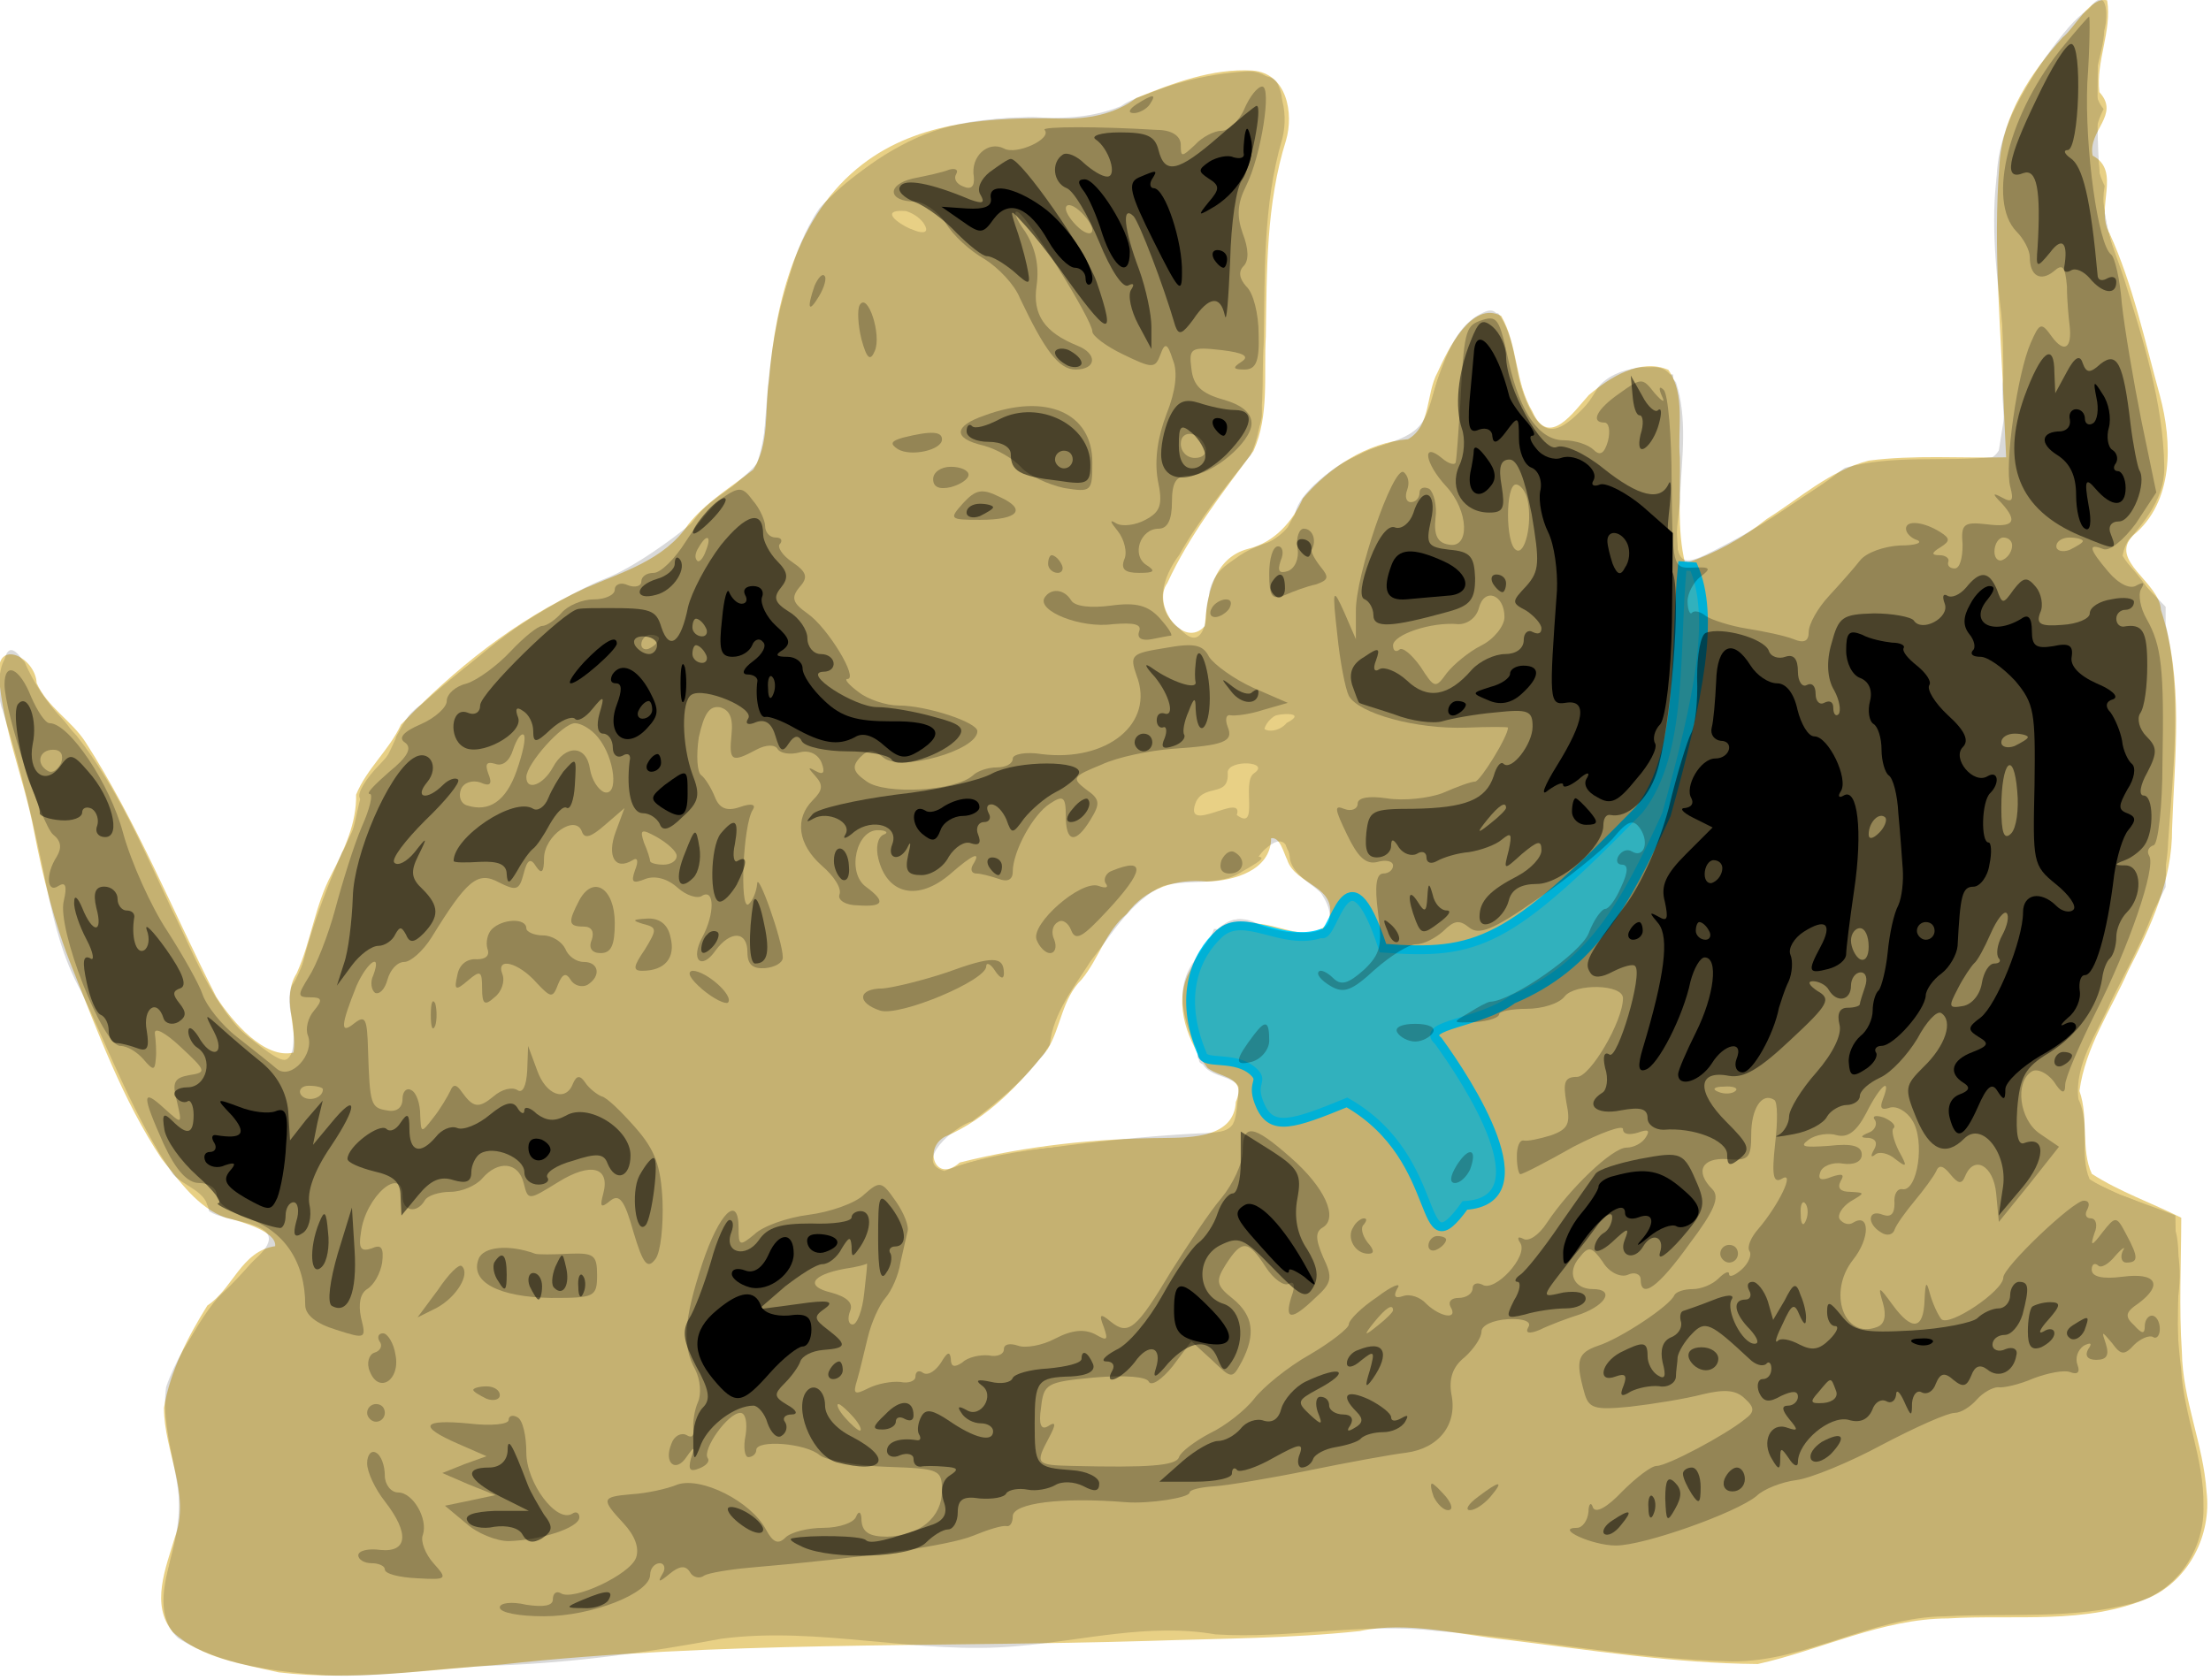 <?xml version="1.0" encoding="UTF-8"?>
<svg version="1.0" viewBox="0 0 250 190" xmlns="http://www.w3.org/2000/svg">
<g transform="matrix(.1 0 0 -.1 -.464 189.72)">
<path d="m2337 1855c-36-40-67.7-87.6-71.5-142.8-7.8-96.6 2.2-193.4 5.5-290 0.7-14.1 1.3-28.1 2-42.2-51.7-1.1-103.8 2.9-155.2-3.7-43.7-11-78-42.6-115.4-66-27.5-21.9-59-39.3-92.4-50.3-9.4 38.5-5.1 79.8-5.9 119.4-2.9 32.6 6.8 71.6-13.1 99.6-31.9 13.3-66-8.5-89.9-28.6-16.9-18.6-45.2-61-63.7-18.7-20 33.3-16.3 74.8-35.3 108.2-33.3 17.8-60.4-38.2-72-63.8-13.3-24.1-7.2-60.7-33.4-75.6-46.5-4-89.3-31.9-118.9-67-11.7-26.4-32.4-49.8-61.5-56.9-40.1-10.3-46.7-53-49.4-87.4-23.9-27.1-60.2 24.2-42.4 48.5 24.9 54.3 62.1 101.7 97.4 149.4 18.3 40.4 11.5 86.4 14 129.6 1.1 74.2 0.3 150 22.8 221.6 9 30.7 1.2 76-37.8 79.1-45.4 2.7-89.9-14.2-131.4-31-24.8-18.8-55.3-24.1-85.9-23.3-76.9 1.8-160.2-2.7-223.63-51.6-74.8-57.3-98.38-155.2-105.86-244.4-4.99-33.5 0.95-71.4-17.77-101.1-25.07-19.8-53.28-36.5-73.57-62-26.76-40.1-74.54-53.7-116.33-71.9-79.16-36.4-148.46-91.9-208.5-154.5-13.1-28.6-38.73-49.7-50.67-79.14 0.77-32.11-13.51-62.24-28.08-90.61-18.65-35.26-22.88-75.62-39.19-111.6-17.43-27.38 1.13-60.07-3.51-89.46-32.77-7.7-69 34.72-87.24 62.79-49.05 96.32-89.46 197.54-148.2 288.72-15.851 24.2-42.865 39.2-54.98 66.4-1.326 28.8-45.728 51.3-42.695 9.4 3.919-60.5 28.473-117.2 39.639-176.52 10.13-52.79 23.105-105.02 43.297-154.97 29.259-73.74 57.099-149.35 101.02-215.86 20.33-25.38 40.94-55.54 72.67-66.75 17.56-4.23 57.54-15.51 55.75-32.16-38.34-5.51-47.94-48.41-76.65-67.06-22.06-35.53-42.09-74.24-49.1-115.78 0.07-49.41 30.63-97.47 12.27-146.66-9.93-33.72-28-76.092-2.15-106.96 32.34-29.684 78.5-36.056 119.79-45.54 83.94-10.001 168.37 2.945 252.18 8.93 243.51 26.701 488.81 19.327 733.31 26.703 78.9 2.645 158 2.678 236.6 11.05 55.3 11.61 111.6-4.061 166.8-9.875 94.1-11.619 188.4-26.646 283.4-27.376 71.9 15.934 139.9 51.25 215 51.556 75.9 4.602 156-7.5 227.8 23.51 45.1 20.522 70.4 71.182 64.6 119.64-3.5 53.72-27.1 103.91-27.9 158.05-3.4 50.59-0.8 101.32-0.7 151.97-33.5 16.86-69.6 29.29-101.1 49.62-12.8 27.08-3.3 63.32-14 93.74 6.4 49.22 35.6 91.7 55.3 136.41 25.6 49.96 49.8 102.6 49.4 159.98 2.8 82.35 13.7 167.75-12.6 247.65-1.5 31.5-59.9 55.8-31.3 84.4 46.2 38.2 44.3 105.3 30.1 158.1-17 61.6-30.3 124.9-56.8 183.2-17 28.8 14 70.5-19.2 88.1-5.8 28.3 31.6 46 7.6 71.8-4.2 35 14.4 69 8.8 103.8-18.9 4.8-36.6-31-50.2-41.8zm-877-930c9.3-29.39 58.8-29.2 47-68.93-16.6-30.37-59.2-1.09-86.4-3.63-37.7 7.51-58.9-29.98-73.1-58.27-15.4-35.15 0.9-76.28 22.7-104.92 15.2-11.39 44.3-9.57 31.8-38.25-2-40.23-49.7-40.33-79.6-40.8-78.1-0.5-156.7-8.69-232.5-27.72-27.4-24.32-41.7 15.62-16.8 29.18 47.5 20.09 84.5 59.19 116.1 98.9 15.1 24.95 16.3 57.04 38.4 78.81 19.5 23.45 27 54.31 51.1 74.26 21.1 28.76 56 40.25 90.6 36.57 30.2 0.73 72.3 12.46 72.6 48.99 10.2 1.84 14.4-17.26 18.1-24.19z" fill="#e8d085"/>
</g>
<g transform="translate(-.464 -.279)">
<path d="m190.69 64.276c-0.92 9.394 0.2 21.173-4.89 27.588-14.72 15.096-18.26 16.476-28.96 15.646-4.12-12.583-5.55-0.79-6.99-1.66-4.42 1.51-8.66-2.58-11.52 0.03-2.63 2.4-4.7 7.03-1.92 13.62 0.23 1.29 3.82 0.04 5.87 2.06 1.12 1.11-0.52 1.12 0.72 3.84 1.29 2.83 3.71 2.05 9.77-0.44 11.33 6.48 7.73 19.42 13.33 11.65 9.07-0.54 0.42-13.9-3.01-18.61-2.18-1.84 4.76-1.95 8.41-4.7 8.99-3.78 12.77-10.83 17.38-20.881 3.74-13.348 5.52-22.477 3.07-28.046l-1.26-0.097z" fill="#00d0fc" fill-opacity=".75" fill-rule="evenodd" stroke="#00d0fc" stroke-width="1px"/>
</g>
<g transform="translate(-.464 -.279)" opacity=".15">
<g transform="matrix(.1 0 0 -.1 16.802 179.23)">
<path d="m2167.4 1743.9c-38.7-45.2-73.3-98.9-73.2-160.5-1.3-74.4 8.6-148.5 7.5-222.9-4.5-27.4 10.5-72.5-12.1-88-55.5-5.4-112.8 3-167.1-12.1-51.9-39-105.4-77.3-164.5-104.7-41.2-11.8-20 53-21.6 75.2 2.1 41.8 8.4 85.6-4.7 126.2-18.7 25.5-68.7 18.7-88-5.5-14.1-23.9-47.1-73.3-73.2-32.9-23.6 35-15.2 82.4-39.7 116.4-33.3 8.4-52.8-38.1-63.8-63.4-15.5-29.2-9.2-78.8-52.2-82.2-53.3-9.7-98-48.6-122.1-96.1-24.5-30.7-78.6-27.8-88.6-73.1-1.6-20.4-3.9-74.8-33.9-41.3-30.5 22.1-19.1 57.8-0.1 83.1 22.8 40.4 52.1 76.5 80.7 112.7 17.9 39.1 11.8 84 14.7 125.9 1.5 77.5-1.2 156.7 21 231.8 7.8 30-0.2 76.8-39.1 76.4-49.4-2.9-99.2-15.9-142.6-39.9-31-29.5-74.9-8.9-112.35-12.2-86.11-1.2-170.87-39.5-229.16-102.7-33.34-49.2-42.52-110-53.02-167.3-8.33-40-3.99-82.3-17.7-121-18.14-25.9-51.21-36.9-70.15-62.9-24.01-32-56.91-57.2-95.86-67.9-78.83-34.2-149.91-85.2-213.67-142.42-30.23-19.21-28.95-58.07-55.44-79.6-20.86-24.3-13.81-61.19-34.06-87.56-25.03-57.26-46.17-117.09-55.39-179.07 7.95-26.21 1.11-81.53-33.71-44.81-53.339 38.39-75.422 103.42-103.65 160.03-31.56 67.38-61.157 137.1-107.42 196-23.53 24.71-45.31 51.73-58.75 83.33-29.21 32.1-33.59-34.1-25.08-54.03 20.81-66.49 36.69-134.43 50.43-202.74 8.39-39.96 18.362-79.77 38.471-115.65 33.001-70 60.349-143.33 104.3-207.41 14.294-14.62 37.736-18.45 40.325-41.22 19.92-14.37 92.364-11.41 59.174-47.54-42.093-45.2-86.842-92-107.62-151.41-8.399-61.15 30.224-122.4 8.946-183.05-9.673-31.13-23.335-75.662 4.792-101.07 49.429-31.207 109.88-37.7 166.99-42.1 65.25-2.65 129.98 9.248 195.13 11.293 84.67 3.063 168.71 14.594 251.9 30.211 111.65 14.575 222.99-18.702 334.86-8.359 74.41 6.298 149.01 26.413 223.81 13.291 83.4-5.353 166.3 13.783 249.6 3.887 111.8-8.795 222.3-32.059 334.5-34.489 83.8-0.454 157.4 50.366 241.1 50.996 71.5 3.934 145-3.905 214.8 15.46 47.9 13.177 78.9 61.245 77.2 109.89 0.9 52.62-22.2 101.73-25.2 154.03-7.3 57.71-5.4 115.94-6.5 173.96-32.3 13.52-67.4 21.98-97 41-11.9 27.12 1.3 61.77-12.7 90.65-4.6 39.86 21.5 74.54 36.4 109.65 28.7 57.61 62.8 115.54 65.1 181.67 5.3 77.85 15 157.3-0.4 234.58-6.7 37.1-32 65.5-56.4 92.5 24.2 27.7 53 56.7 52.4 96.3-1.1 73.1-24 143.8-45.4 213-10.9 33.9-28.5 68.6-22 105-13.7 29-16.3 57.4-1.2 87-21.1 26-0.2 58.4 0.7 88.5 5.2 18.7 2.8 53.9-18.2 23.3-10.7-10.9-20.7-22.4-30.3-34.1zm-1287-206c22.2-32.2-70.79 16.9-19.41 12.9 7.5-2.3 14.55-6.7 19.41-12.9zm410.98-566.05c-12.7-15.93-42.6-7.8-15.7 7.25 7.8 4.08 40.2 5.39 15.7-7.25zm-37-57c-14.3-9.98 6.6-66.19-19.3-47.09 8.9 27.6-62.5-25-45.9 15.44 10.8 20.29 37.8 3.91 35.6 33.34 2.1 14.47 49.4 11.57 29.6-1.69zm41-98c8.5-29.91 53.7-31.98 46-71-17.9-26.32-60.2-11.74-86-2-31.8 21.4-53.9-18.87-68.7-41.45-25-34.7-8.9-74.88 7.4-108.78 4.5-30.03 55.3-13.55 43.3-51.77 5.5-40.76-45.4-36.91-72.2-40.25-87.2-8.34-177.87-4.44-260.8-36.39-35.81 9.95 11.47 50.57 31.82 56.4 32.73 24.52 65.18 51.66 87.48 86.37 3.5 35.54 27.7 65.39 46.4 94.91 24 30.51 45.3 67.81 81.7 84.67 32.8 9.37 73.8-3.78 99.4 25.06 14.2 16.04 40.2 45.56 44.2 4.23z"/>
</g>
<g transform="matrix(.1 0 0 -.1 -.166 189.8)">
<path d="m2340 1858c-75-94-90-161-72-308 6-47 7-105 4-129l-7-44-84-4c-64-4-92-10-115-26-65-44-82-54-113-70-53-28-55-25-48 66 8 100-3 137-41 137-17 0-36-12-57-35-51-58-66-48-96 63-11 37-14 41-31 32-23-12-38-38-54-93-10-36-17-42-58-56-53-18-98-56-98-82 0-11-13-22-35-29-41-14-65-44-65-82 0-31-7-34-31-15-32 24-30 50 7 102 95 136 87 114 86 237-1 69 4 135 14 177 8 36 12 77 9 90-6 22-10 23-63 19-32-2-78-14-103-26-32-16-61-21-104-20-76 1-120-8-170-37-88-51-129-131-141-274l-6-76-63-57c-35-32-85-66-114-77-28-11-74-37-103-57-54-38-146-124-132-124 4 0-5-13-20-29-16-16-26-33-23-38s-1-23-9-39-25-58-36-94-25-70-30-77c-5-6-6-23-2-37 3-14 3-33 0-42-5-13-13-10-47 17-22 18-43 39-46 48-24 70-137 283-166 313-20 21-39 47-42 58s-11 20-16 20c-14 0-11-60 6-116 8-27 21-84 30-126 14-71 85-245 131-326 11-17 27-35 36-38 10-3 18-11 18-19 0-7 16-16 35-19 36-7 57-27 36-34-7-2-17-11-24-19s-20-22-30-31-30-38-43-65c-23-45-24-51-12-112 9-52 9-76-1-115-15-59-8-86 27-104 49-24 149-39 215-32 34 4 116 11 182 15 66 5 134 14 150 21 31 12 171 16 215 6 51-11 165-17 152-8-10 7-7 11 12 14 14 3 26 1 26-5 0-5 7-4 15 3 9 8 30 11 55 7 22-3 43-1 46 4 3 6 15 7 26 3 12-4 24-1 30 7 7 10 8 9 4-5-6-18-1-19 123-13 103 6 162 3 288-14 171-22 251-21 303 6 18 9 49 19 69 21 20 3 42 12 49 22 10 14 14 14 21 4 6-9 31-14 77-14 109-1 132 1 146 15 7 7 21 16 32 20 12 5 17 14 13 27-3 12-1 18 5 14 5-3 8 2 7 12-2 11 0 25 4 31 5 7 0 41-10 75-11 39-18 98-18 153v90l-102 48-7 61c-6 59-4 64 47 164l52 104v317l-56 58 25 38c40 59 34 124-26 300-22 62-30 214-14 263 11 33-14 27-44-10zm-1278-211c14-21 9-28-13-17-11 7-23 9-26 6-10-9-44 14-37 26 8 13 65 2 76-15zm-108-123c3-8 2-12-4-9s-10 10-10 16c0 14 7 11 14-7zm239-71c-7-2-19-2-25 0-7 3-2 5 12 5s19-2 13-5zm-206-149c13-13 17-13 24-2s9 11 9-1c0-7 6-11 15-8 8 4 17 1 21-4 3-6 17-9 30-6 13 2 24 0 24-6 0-5 7-4 15 3 13 11 14 10 9-5-5-13-4-16 4-11 7 4 12 3 12-2s-23-14-51-20c-63-15-79-15-59-1 12 9 11 10-7 6-14-3-21 0-20 7 1 6-5 11-14 11-24 0-49 24-42 41 7 18 11 18 30-2zm259-1c12-18 3-43-16-43-12 0-20 28-14 45 8 19 14 19 30-2zm184-98c0-18 7-40 15-49 14-14 21-36 10-36-2 0-15 5-29 11-29 13-35 40-21 86 12 39 25 33 25-12zm88-136c2-20-2-28-17-32-12-3-19-1-15 4 3 5-1 10-8 10-7 1-20 2-28 3-24 2-17 30 10 37 40 11 55 6 58-22zm-68-60c0-11-4-17-10-14s-10-5-10-19c0-27-15-43-25-26-7 12-36 14-34 3 3-21-2-33-15-33-8 0-16 15-19 36-5 27-1 40 14 55 42 42 99 41 99-2zm10-68c0-6 11-22 25-37 35-38 33-64-6-64-17 0-39 5-50 10-28 16-54-2-73-52-17-41-17-42 6-60 13-10 17-18 11-18-25 0-13-30 12-30 22 0 24-3 21-37-4-38-4-38-52-40-108-6-240-25-268-38-34-18-37-16-30 13 4 12 25 32 48 46 51 30 81 63 89 96 7 30 57 108 92 142 18 19 39 27 77 30 38 4 57 11 68 26 16 23 30 28 30 13zm250-231c0-5-7-7-16-3-13 5-15 2-9-18 7-21 6-22-9-10-12 10-14 17-5 27 13 16 39 19 39 4zm-966-15c19-15 19-15-1-15-11 0-23 7-27 15-7 19 3 19 28 0zm1-35c3-5 1-10-4-10-6 0-11 5-11 10 0 6 2 10 4 10 3 0 8-4 11-10zm116-23c-13-13-26-3-16 12 3 6 11 8 17 5 6-4 6-10-1-17zm727-64c27-41 11-59-34-37-22 11-33 25-41 54-17 65 29 55 75-17zm-811 42c0-8-4-15-9-15-4 0-8 7-8 15s4 15 8 15c5 0 9-7 9-15zm13-65c0-10-4-21-10-25-5-3-8 7-7 24 2 31 17 32 17 1zm905-238c-8-8-25 10-19 20 4 6 9 5 15-3 4-7 6-15 4-17zm73-34 2-33-16 28c-8 15-12 32-9 37 11 17 21 3 23-32zm-461-23c-11-7-26-11-35-7-15 6 0 12 48 20 3 1-3-5-13-13zm349-32c-10-10-19 5-10 18 6 11 8 11 12 0 2-7 1-15-2-18zm64 17c0-5-2-10-4-10-3 0-8 5-11 10-3 6-1 10 4 10 6 0 11-4 11-10zm-689-35c12-8-7-35-26-35-12 0-25 21-25 40 0 9 33 6 51-5zm1424 5c3-6 0-17-9-25-20-21-24-19-18 10 5 26 16 32 27 15zm-1495-21c0-5-7-9-15-9-9 0-12 6-9 15 6 15 24 11 24-6zm-65-8c-3-6-11-8-17-5-6 4-5 9 3 15 16 10 23 4 14-10zm-191-27c4-10 1-14-6-12-15 5-23 28-10 28 5 0 13-7 16-16zm1740-3c3-5 0-14-7-19-10-8-13-6-14 9-2 19 11 26 21 10zm-1777-16c3-9 3-19-1-22-7-7-36 16-36 28 0 15 30 10 37-6zm-62-5c4-6 4-17 1-25-4-11-11-12-36-4-25 9-28 14-19 25 14 16 45 18 54 4zm845-7c0-7-7-13-15-13s-15 6-15 13c0 8 7 14 15 14s15-6 15-14zm800 7c0-5-2-10-4-10-3 0-8 5-11 10-3 6-1 10 4 10 6 0 11-4 11-10zm40-10c-8-5-17-7-19-4-3 3 1 9 9 14s17 7 19 4c3-3-1-9-9-14zm-1240 0c8-5 11-10 5-10-5 0-17 5-25 10s-10 10-5 10c6 0 17-5 25-10zm1307-20c9 0 14-3 11-6s-21-1-39 5c-19 5-26 10-16 10 9 1 18 7 18 14 1 6 3 4 6-5 2-10 12-18 20-18zm23 26c0-3-4-8-10-11-5-3-10-1-10 4 0 6 5 11 10 11 6 0 10-2 10-4zm-150-16c0-5-2-10-4-10-3 0-8 5-11 10-3 6-1 10 4 10 6 0 11-4 11-10zm-855-10c3-5 1-10-4-10-6 0-11 5-11 10 0 6 2 10 4 10 3 0 8-4 11-10zm805 0c0-5-5-10-11-10-5 0-7 5-4 10 3 6 8 10 11 10 2 0 4-4 4-10zm-558-22c-7-7-12-8-12-2 0 14 12 26 19 19 2-3-1-11-7-17z"/>
</g>
<g transform="matrix(.1 0 0 -.1 -.062 189.84)">
<path d="m2341 1855c-71-81-91-166-71-298 6-43 8-102 5-132l-7-55h-84c-86 0-92-2-184-67-22-16-90-53-97-53-1 0-2 47-2 105 1 57-2 109-6 115-12 20-52 10-81-21-47-50-61-54-77-22-8 16-17 45-21 66-14 74-54 58-83-32-17-49-22-55-66-71-60-23-77-37-94-77-7-18-20-33-29-33-14 0-15-9-9-57 6-54 25-99 25-60 0 9 7 17 16 17 13 0 14-3 4-15-14-17-9-27 41-72 39-35 53-71 24-60-8 4-17 2-20-3-11-17-55-12-55 7 0 9-3 13-7 10-3-4-15 0-25 9-22 21-7 45 22 37 35-9 20 11-23 32-46 22-56 45-36 81 14 27 8 39-16 31-9-4-15-19-15-37 0-16-4-30-10-30-15 0-50 38-50 54 0 15 54 100 95 148 24 29 25 36 24 147 0 64 5 137 11 162s10 63 8 85c-3 38-4 39-43 41-42 3-135-23-135-36 0-5-47-10-104-13-104-5-130-13-176-55-8-7-27-23-42-34-33-25-63-114-74-220l-7-74-65-61c-41-39-81-66-106-74-22-7-65-29-96-50-56-38-159-130-146-130 4 0-4-14-18-31s-24-35-21-40c3-4-3-25-14-46-10-21-26-62-35-92-9-29-21-60-27-67-8-10-8-22-1-42 6-16 6-35 2-43-7-11-17-7-47 17-39 31-45 42-131 224-28 59-64 118-82 135s-36 40-41 53c-5 12-13 22-19 22-15 0-12-45 9-119 10-36 23-94 30-128 11-57 83-234 127-311 11-18 29-35 41-38s21-11 20-16c-1-6 14-16 33-23 33-11 35-15 42-71 5-32 12-60 18-62 5-2 10-9 10-17 0-7 13-18 29-25 30-12 30-12 10-33-13-14-16-24-9-31 15-15 12-25-8-21-24 4-62-27-62-51 0-4-6-2-13 4-9 8-18 4-34-14-12-13-17-24-12-24 6 0 7-4 4-10-3-5-15-10-27-10-18 0-19-4-14-37 5-25 4-33-3-24-7 10-9 7-8-12 1-15 8-29 15-32s10 0 7 5c-7 11 6 13 29 4 9-3 13-10 10-16-4-6 9-7 33-3 35 7 37 6 19-8-19-14-17-15 30-21 27-3 103 0 169 8s107 14 91 15c-45 2-24 12 25 13 24 0 54 4 65 8 14 6 27 4 38-6 9-8 11-9 6-2-15 19-12 32 5 18 12-10 16-9 21 4 7 18 44 22 44 5 0-5-4-7-10-4-5 3-10 1-10-5 0-7 7-9 16-6s23 6 32 7c14 0 13 2-3 9-13 6-15 9-5 9 8 1 24 4 36 7 13 3 28-1 38-11 9-9 16-12 16-6s15 17 33 24c28 12 33 12 39-2s7-14 7 2c1 18 21 25 21 7 0-5 9-10 20-10s20 5 20 10c0 6-9 10-19 10-11 0-23 5-26 10-8 13 64 11 82-2 6-5 14-5 17 0s16 7 29 5c14-3 31 2 40 11 22 22 47 20 47-4 0-13-7-20-20-20s-20-6-19-17c0-11 3-13 6-5 2 6 13 12 23 12 12 0 20 8 22 23 2 16 9 21 23 19 11-2 28-3 38-3 31 0 18-18-15-21l-33-3 33-6c19-3 44 0 59 8s34 15 43 16c10 2 29 10 43 20 14 9 28 13 32 8 3-5 1-11-4-13-5-1-3-9 5-16 12-11 14-10 14 6 0 17 5 18 33 13 17-4 32-12 32-18s11-20 25-31c20-16 26-17 38-6 11 12 17 11 38-3 14-9 41-16 59-15 25 1 33-2 29-12-3-7 3-16 12-20 19-7 33 2 19 12-6 4-11 16-13 27-2 20-2 20 9 0 7-11 13-22 15-23 8-11 44 12 44 29 0 24 6 24 32-1 21-19 15-26-17-20-5 1-5-4 1-10 17-17 49-8 48 13-2 14 5 16 33 13 36-5 63 10 63 35 0 7 13-2 28-19 21-23 34-30 50-25 30 7 28 21-2 16-23-5-33 7-37 42 0 6-6 13-12 17-18 12 5 10 42-3 23-8 30-16 26-27-4-12-3-13 9-3 8 7 20 10 26 6 5-3 10-4 10 0 0 3-11 10-25 15-34 13-32 25 4 26 16 1 37 8 46 18 18 18 35 21 35 6 0-11 35-8 46 3 4 4 1 15-7 24-11 15-11 16 0 6 11-9 19-8 37 4 14 8 45 15 74 15 27-1 50 1 50 4 0 12-31 35-39 29-5-3-12-1-15 4-4 5 4 13 16 16 13 4 30 13 38 21 18 15 32 8 49-23 8-16 8-23 1-23-6 0-8-5-5-10 4-7 14-3 24 9 10 11 22 17 26 13s4 4-1 18c-4 14-7 66-6 117 2 86 1 93-20 107-13 8-34 17-48 21-14 3-34 13-45 21-16 12-17 17-7 23s12 21 7 52c-6 40-1 55 45 147 51 101 52 104 57 215 7 141-1 198-33 236l-24 29 25 38c16 24 25 51 25 76 0 38-25 143-56 234-18 55-27 215-13 251 12 33-4 28-40-12zm-1267-222c20-21 36-45 36-53 0-17-68-100-82-100-17 0 3 41 33 69l29 26-24 30c-13 17-28 26-33 22-4-5 0-15 10-22 22-16 19-48-6-53-10-2-17 0-16 5 1 4 1 19 0 32-1 24-1 24-23 5l-21-19 18 28c15 24 16 27 1 27-9 0-16 8-16 20 0 36 53 26 94-17zm-123-136c-8-8-11-2-11 19 0 40 14 54 18 19 2-15-1-32-7-38zm234-23c33-4 55-19 55-35 0-18-1-19-25-3-25 16-63 16-110-2-11-4-17-4-13 1 4 4 0 14-8 22-8 9-12 18-9 21 3 4 10 0 15-8 6-9 10-10 10-3s10 10 25 7c14-2 25 0 25 6 0 7 5 8 13 3 6-4 17-8 22-9zm-60-96c25-11 34-28 14-28-6 0-22 9-36 20-28 22-18 26 22 8zm-105-32c-14-14-13-26 4-26 7 0 19-7 26-15 8-9 21-13 36-9 13 3 39 3 58 0 27-5 34-11 34-30 0-22-7-25-75-36-81-13-71-16-141 48-7 6-18 12-23 12-14 0-23 51-10 59 19 12 103 9 91-3zm260-16c0-5-2-10-4-10-3 0-8 5-11 10-3 6-1 10 4 10 6 0 11-4 11-10zm-30-26c15-39 12-46-16-42-39 4-54 33-29 52 28 21 34 20 45-10zm25-74c-3-5-13-10-21-10s-14 5-14 10c0 6 9 10 21 10 11 0 17-4 14-10zm-141-65c-5-11-2-13 10-9 9 3 16 1 16-5s-5-11-11-11c-5 0-7-5-4-10 3-6 18-7 32-4 23 6 25 4 20-15-3-11-1-19 4-15 5 3 9-1 9-9 0-19-30-31-43-18-7 7-15 7-22 1-8-6-23 2-48 26-20 20-41 33-47 29-5-3-10-1-10 5s-4 8-10 5c-5-3-10-4-10-1 0 2-2 11-5 19-7 18 25 18 43 0 18-17 46-17 39 1s1 26 24 26c12 0 16-5 13-15zm302-123c13-8 25-62 13-62-4 0-10 6-12 13-3 6-6-3-6-20-1-32-14-43-26-23-10 17-25 11-25-9 0-21-26-36-36-20-6 10-77 5-110-8-8-3-4 12 11 39 14 23 28 51 31 61 5 12 14 16 33 14 14-3 31-1 36 3 9 7 38 15 70 18 6 1 15-2 21-6zm31-109c4-10 15-24 25-31s18-24 18-38c0-25-1-25-66-22l-66 3-15-38c-15-36-14-38 6-56 19-17 20-20 6-34-21-22-19-27 10-27 22 0 25-4 25-34 0-19-5-38-11-41-6-4-41-7-79-6-38 0-72-4-75-10-5-6 10-9 44-6 31 2 51-1 51-7s5-4 10 4c8 13 10 12 10-3s-6-17-41-12c-34 5-45 2-66-17-17-16-22-18-18-6 6 14 2 16-20 12-17-3-24-1-20 6 3 5 13 10 21 10s14 5 14 10c0 18-96 4-162-25-13-5-18-3-18 9 0 18 11 29 87 87 29 21 52 43 51 47-5 16 22 71 65 128 44 60 45 61 103 67 43 4 63 11 74 26 19 25 29 26 37 4zm-319-70c-2-11-12-17-23-16s-25-7-33-18c-17-25-28-24-28 1 0 12 7 20 17 20 9 0 19 7 23 15 8 22 48 20 44-2zm392 13c0-3-4-8-10-11-5-3-10-1-10 4 0 6 5 11 10 11 6 0 10-2 10-4zm139-68c9-14 8-16-4-12-8 4-15 2-15-3s-8-9-19-9c-12 0-17 5-13 16 4 12 2 13-9 3-16-16-29-17-29-1 0 6 3 9 6 5 4-3 13 0 20 8 19 18 49 15 63-7zm-955-55c4 6 4 2 2-11-3-16 3-27 20-38 13-9 21-20 18-26-3-5 2-25 11-44s16-50 16-67c0-74-3-96-15-100-10-4-12 5-8 39 5 50-17 121-48 149-11 10-20 26-20 36 0 11-10 21-25 25-30 7-31 12-8 29 12 9 24 10 35 4s18-5 22 4zm174-51c7-2 12 5 12 15 0 16 7 19 42 17 23-1 44-6 46-12 1-5 11-8 21-5 14 4 18-1 17-19-1-13-7-23-16-23-8 0-18-4-22-10-4-5-15-1-27 9-21 19-21 19-21-15-1-29-2-31-11-16-8 13-18 17-35 13-17-5-26-1-34 14-6 11-8 20-6 20 3 0 1 11-4 24-6 17-5 26 3 29 7 2 14-5 17-16s11-22 18-25zm-298 28c0-5-5-10-11-10-5 0-7 5-4 10 3 6 8 10 11 10 2 0 4-4 4-10zm1142-16c-3-19-7-22-13-12-7 10-9 8-9-6 0-15-3-16-15-6-13 11-14 8-8-21l6-34-26 31c-15 18-27 34-27 37 0 9 59 29 69 23 5-4 12-2 16 4 10 17 13 12 7-16zm-672-4c0-5-2-10-4-10-3 0-8 5-11 10-3 6-1 10 4 10 6 0 11-4 11-10zm433-11c12-12 16-19 10-15-7 4-13 2-13-3 0-22-18-10-22 14-6 31-3 31 25 4zm87 0c0-5-5-7-12-3s-8 3-4-4c5-9 13-9 27-2 24 13 25 2 2-16-17-13-17-14 0-8 9 3 17 1 17-5 0-19-49-12-60 8-15 29-12 41 10 41 11 0 20-5 20-11zm-714-60c8-17 11-28 5-25-6 4-11 0-11-10 0-16-1-16-20 1-23 21-25 36-8 53 16 16 15 16 34-19zm696-37c36-39 65-114 37-96-8 5-29 14-48 19-44 13-82 74-62 99 20 24 34 20 73-22zm-242-51c0-4-11-6-25-3-14 2-25 6-25 8s11 4 25 4 25-4 25-9zm-265-11c3-5 1-10-4-10-6 0-11 5-11 10 0 6 2 10 4 10 3 0 8-4 11-10zm46 3c-10-4-8-9 10-19l24-13-27-1c-17 0-28 5-28 13 0 17 10 27 24 26 6 0 5-3-3-6zm98-10c-6-6-18-10-27-8s-20 4-24 4c-5 1-8 4-8 9 0 4 15 7 34 7 25 0 32-3 25-12zm-535-9c4-9 4-19 1-22s-5 0-5 7c0 6-7 11-16 9-10-2-19 3-21 10-7 19 34 15 41-4zm1014-1c-3-17-48-30-48-13 0 9 29 29 43 30 5 0 7-7 5-17zm-991-55c-3-7-5-2-5 12s2 19 5 13c2-7 2-19 0-25zm1473-24c0-20-4-33-10-29-5 3-7 12-4 19 3 8 0 17-6 21-15 9-42-15-36-32 3-7 1-13-4-13-6 0-10 2-10 4s-3 11-6 19c-4 10 4 21 23 31 43 24 53 20 53-20zm66 15c6-2 0-15-14-29-21-21-24-22-17-5 4 11 7 29 7 40-1 11 2 15 6 9s12-13 18-15zm-1532-24c-5-11 1-15 21-15 22 0 25-3 16-14s-9-15 1-18c25-9-52-40-82-33-34 7-56 30-40 40 5 3 13 4 18 1 4-2 19 8 32 24 28 31 42 38 34 15zm1009-96c5-17 11-20 34-15 28 6 29 5 31-33 3-40-13-65-24-37-6 17-58 46-81 46-16 0-16 2-1 35 14 30 34 33 41 4zm-953-19c-8-5-17-7-19-4-3 3 1 9 9 14s17 7 19 4c3-3-1-9-9-14zm-38-12c-6-6-15-8-19-4s-1 11 7 16c19 12 27 3 12-12zm532 16c9-3 16-13 16-21s-5-11-12-7-8 3-4-5c4-6 11-9 16-6s24-1 42-9l33-14-28-11c-39-15-57-14-57 4s-16 20-24 3c-4-9-5-8-5 2 3 43-2 59-15 54-8-3-17-1-21 5-7 12 33 15 59 5zm-609-54c-3-5-12-10-18-10-7 0-6 4 3 10 19 12 23 12 15 0zm1028-39c-6-9-14-16-19-16-11 0-17 32-10 51 5 14 8 13 23-1 12-13 14-21 6-34zm57 7c0-5-7-8-15-8-15 0-20 21-8 33 7 7 23-11 23-25zm580 22c0-5-7-7-15-4-8 4-15 8-15 10s7 4 15 4 15-4 15-10zm-40-9c0-14-29-21-36-9-4 7-3 8 4 4s12-2 12 3c0 6 5 11 10 11 6 0 10-4 10-9zm-1310-61c0-21-16-25-40-10-9 6-17 5-22-3-6-9-13-6-26 9-9 12-26 26-37 32-19 11-19 11-2 12 11 0 34-7 53-16 40-19 57-11 28 12-17 13-15 13 14-1 20-10 32-23 32-35zm58 34c16-5 22-13 20-28-5-32-42-33-56-1-7 14-12 28-12 30 0 7 21 6 48-1zm-313-65c4-11 4-23 1-27-8-7-36 30-30 40 9 14 23 8 29-13zm-47-11c17-17 15-38-3-38-16 0-38 34-28 44 9 9 18 7 31-6zm927-7c3-5 1-12-5-16-5-3-10 1-10 9 0 18 6 21 15 7zm-975-27c0-24-2-25-32-19-42 9-48 13-48 31 0 10 12 14 40 14 36 0 40-2 40-26z"/>
<path d="m940 1339c0-5 5-7 10-4 6 3 10 8 10 11 0 2-4 4-10 4-5 0-10-5-10-11z"/>
<path d="m233 393c-3-10-13-27-22-38-15-18-15-19 0-7 9 6 19 10 22 7 4-3 5-2 3 1-3 3-1 17 4 30s7 24 4 24c-2 0-7-8-11-17z"/>
<path d="m220 300c-9-6-10-10-3-10 6 0 15 5 18 10 8 12 4 12-15 0z"/>
<path d="m2320 221c0-5-8-12-17-14-11-3-7-5 10-6 18-1 27 4 27 14 0 8-4 15-10 15-5 0-10-4-10-9z"/>
<path d="m2379 211c8-5 10-14 6-22-6-11-5-11 5-2 14 12 6 33-13 33-8 0-7-3 2-9z"/>
<path d="m212 180c0-14 2-19 5-12 2 6 2 18 0 25-3 6-5 1-5-13z"/>
<path d="m2310 186c0-2 7-7 16-10 8-3 12-2 9 4-6 10-25 14-25 6z"/>
<path d="m2153 165c-17-19-16-32 1-32 7 0 14 11 14 24s-1 23-2 23c0-1-7-7-13-15z"/>
<path d="m1200 130c0-5 5-10 10-10 6 0 10 5 10 10 0 6-4 10-10 10-5 0-10-4-10-10z"/>
<path d="m1510 129c0-5 5-7 10-4 6 3 10 8 10 11 0 2-4 4-10 4-5 0-10-5-10-11z"/>
<path d="m2032 126c7-8 15-12 17-11 5 6-10 25-20 25-5 0-4-6 3-14z"/>
<path d="m1094 89c24-18 30-20 56-9 35 14 39 26 10 26-11 0-20-6-20-13 0-17-18-16-36 2-9 8-20 15-26 15s1-9 16-21z"/>
<path d="m1491 84c0-11 3-14 6-6 3 7 2 16-1 19-3 4-6-2-5-13z"/>
<path d="m961 81c-8-5-9-11-3-15 5-3 12 1 16 9 6 17 6 18-13 6z"/>
<path d="m1020 70c-12-7-10-9 7-7 12 0 19 5 17 9-6 10-6 10-24-2z"/>
<path d="m1070 70c-13-8-12-10 3-10 9 0 17 5 17 10 0 12-1 12-20 0z"/>
<path d="m1781 46c2-2 18-6 34-10 22-5 26-4 15 4-14 9-59 15-49 6z"/>
<path d="m653 23c9-2 25-2 35 0 9 3 1 5-18 5s-27-2-17-5z"/>
</g>
<g transform="matrix(.1 0 0 -.1 -.134 189.81)">
<path d="m2342 1853c-70-77-89-155-70-287 6-47 8-105 4-138l-7-58h-82c-85 0-82 1-187-70-28-19-86-50-94-50-3 0-5 47-5 105s-3 110-6 115c-12 20-42 9-84-30-23-22-46-40-51-40-16 0-33 32-45 83-15 66-39 75-61 22-8-21-14-52-12-71 1-18-1-36-5-40s-8 4-8 17c-1 15-3 18-6 8-4-16-22-25-68-35-32-7-65-33-77-62-7-15-21-35-31-46-30-29-6-96 34-96 11 0 19-7 19-15s-4-15-10-15c-20 0-9-17 30-46 23-16 49-36 60-45 23-19 24-63 0-53-8 3-21 8-27 11-7 3-13 0-13-6s-15-10-35-8c-20 1-35 7-35 15 0 6-4 12-9 12s-7-9-4-20 10-20 15-20 5-6 0-16c-12-22-3-64 13-58 7 3 15-6 19-22 5-20 10-24 16-15 4 8 13 10 19 7 17-11 13-23-10-29-12-3-18-10-15-15 3-6-2-8-12-5-13 3-29-7-50-31-17-20-36-36-41-36-6 0-13-15-17-34-4-24-10-33-20-29-8 3-14 0-14-6s11-11 25-11c22 0 25-4 25-34 0-19-4-37-10-41-5-3-7-12-3-20 7-20-25-68-42-61-7 2-16 2-20-2-7-7-12-8-42-11-15-1-16-3-3-11 9-6 17-5 22 3 12 18 9 1-3-27-7-14-15-23-20-21-4 3-10-4-14-15-7-22-35-28-35-7 0 8-3 7-10-3-5-8-12-11-16-7-4 3-1 13 6 22 10 12 10 15-4 15-9 0-15-3-15-7 1-5 1-17 0-28-2-20-2-20-16-1-13 17-15 18-15 3 0-19-11-22-26-7-7 7-23 3-49-10-43-22-59-25-50-10 3 6 1 10-4 10-6 0-11-5-11-11 0-5-4-7-10-4-14 9-12 25 3 25 13 0 21 74 10 100-3 8-5 27-4 42 3 31-18 48-31 25-5-9-15-14-24-10-8 3-14 2-13-3 4-23-2-45-11-39-6 3-10 1-10-6 0-9-3-9-15 1-8 6-23 9-35 5-17-5-21-1-26 24-4 18-10 34-15 37-14 8-48-15-49-34 0-9-2-33-3-52-5-79-37-81-35-2 1 58-15 106-46 131-9 8-16 20-16 27 0 8-7 14-16 14-8 0-12 5-9 10 9 15-6 12-25-5-15-14-17-13-17 13 0 21 8 33 28 45 17 9 31 12 34 6 9-14 25-11 25 5 0 19 21 25 36 12 9-8 9-17-1-37-12-22-11-26 6-37 14-9 18-19 13-37-4-15-2-25 5-25 6 0 11-9 11-20 0-24 9-26 25-3 10 14 10 20-3 32-10 10-11 16-3 19 15 5 14 42-1 43-7 1-21 1-30 0-12-2-15 4-11 19 7 28 19 33 36 15 17-16 37-20 37-7 0 5 8 19 19 31l19 21 5-22c4-15 14-24 29-25 74-6 137-5 165 1 29 7 32 5 38-25 4-17 10-28 14-23 3 5 15 10 26 12 20 4 20 4 0-12-11-8-15-16-9-16s17 7 24 15 9 15 6 15c-4 0-2 8 3 18 6 11 6 24 0 35-9 14-4 20 25 32 19 8 37 23 41 34 3 11 22 34 41 51 41 35 38 51-8 40-54-13-72-22-104-52-17-16-38-30-47-32-8-1-22-7-30-14s-41-17-73-22c-76-13-74-13-67 6 4 11 13 13 34 9 26-6 29-4 25 17-2 16 4 28 23 40 32 22 42 23 35 3-5-11-2-13 10-9 9 3 16 11 16 16 0 6 14 8 30 6 24-4 30-1 30 14s5 17 25 12c19-5 25-3 23 7-2 9 4 13 15 11 10-2 17 3 17 12s9 33 21 56c15 28 27 39 42 39 47-1 138 14 126 21-20 13-2 42 21 35 36-11 21 9-23 32-23 12-41 25-40 30 17 87 17 88 0 74-10-7-17-24-17-37 0-35-27-30-50 8-17 28-18 34-5 48 20 22 19 31-2 23-11-4-14-3-9 6 5 7 14 10 21 7 7-2 29 19 51 52 21 31 42 60 47 63s7 69 5 147c-2 77 0 136 3 130 4-5 9 3 12 19 3 15 2 32-1 38-3 5-5 24-3 42 3 39-15 44-29 8-10-26-24-32-35-15-4 6-11 8-16 5-5-4-9-2-9 3s10 14 23 20c33 16-1 14-48-3-22-7-39-18-38-23s-44-12-100-14c-85-4-109-9-147-30-54-31-60-45-23-54 27-7 103-75 103-93 0-5-12-23-26-40s-20-31-13-31c6 0 18 8 26 18 13 15 14 15 10-11-3-21-1-27 9-23 8 3 21 9 29 12s15 1 15-5 14-14 32-19c33-8 43-21 53-64 3-16 11-28 19-28 21 0 33-23 26-50-5-18-12-24-28-23-23 3-30-11-12-22 15-9 12-32-6-39-8-3-28 1-45 9-26 14-29 14-29 0 0-18 39-29 80-23 17 3 30 1 30-4 0-16-30-20-84-11-35 6-77 6-115 0-62-10-75-23-46-47 12-10 16-8 24 11 8 21 10 22 16 7 5-13 11-15 24-8 12 6 24 5 38-5 11-8 23-11 27-8 3 3 6-3 6-15 0-13 6-22 15-22s18-7 22-16c5-13 7-13 14-2s11 10 18-2c11-17-8-38-51-57-20-9-29-9-34-1-4 7-10 5-16-6-5-9-17-16-26-16-10 0-23-5-29-11s-17-9-24-7c-8 3 1 11 19 19 18 7 32 19 32 26 0 14-53 45-84 50-25 4-56 32-56 50 0 7-7 16-15 19-8 4-15 13-15 20 0 11 4 12 19 4 28-15 38-12 16 4-11 8-20 25-20 38 0 19-5 23-32 23-18 0-33 3-33 7 0 5 4 8 8 8 14 0 11 38-4 44-18 7-18 26 0 26 8 0 17 6 19 13 3 6 6 7 6 1 1-10 41-10 104 0l29 5-23-25c-22-24-22-24-2-24 12 0 23-6 26-14 6-15 72-20 109-10 23 7 11 34-16 34-24 1-84 46-73 56 3 4 25-5 48-21 23-15 59-29 80-31 38-5 39-4 39 26 0 59-48 83-127 65-49-12-52-11-55 8-2 11-9 22-17 25-9 3-11 0-6-8 6-9 3-10-12-2-15 9-22 6-32-10l-13-22-14 25c-11 20-13 21-14 5 0-12-5-16-16-12-9 3-17 6-20 6-2 0-1 6 1 13 2 6 7 29 10 51 6 42 24 83 25 56 0-8 8-1 19 15 10 17 15 32 11 35s-12 15-19 28c-9 17-9 22 0 22 7 0 10 3 7 6-4 3-17-2-31-11-30-19-56-91-68-187-9-71-4-102 14-91 6 3 7 1 3-6-4-6-11-9-16-6s-37-22-71-56c-42-40-82-68-120-84-85-34-230-147-235-183-2-8-10-23-20-33-10-11-19-27-20-37-3-20-70-201-77-208-3-3-2-18 3-33 12-44-2-57-36-35-40 26-50 39-85 114-94 198-110 228-143 258-20 18-36 39-36 46 0 8-7 16-15 20-22 8-19-26 10-123 13-46 23-86 21-90-8-13 24-113 63-196 23-47 41-88 41-91 0-16 63-94 76-94 8 0 13-4 9-10-3-5 12-14 35-21 42-13 40-9 54-102 5-29 51-77 74-77 18 0 15-14-7-34-18-16-18-18-1-52 10-19 24-42 31-51 12-13 11-15-6-11-11 2-19 10-17 16 1 7-1 12-5 13-5 0-18 2-31 3-16 2-22-3-22-16 0-10-7-18-15-18-9 0-18-7-21-15-4-8-12-15-20-15-36 0-5-81 37-97 24-9 31-8 39 5 8 14 10 13 10-8 1-14 4-20 6-13 3 7 12 9 21 6 11-4 14-2 9 5-5 8-2 10 8 6 9-3 16-9 16-13 0-3 32-6 70-7 39 0 70 3 70 8s4 7 8 4c10-6 79 5 152 24 25 7 55 14 68 16 35 6 64 13 107 23 22 5 76 11 120 12 44 2 86 8 94 14 11 7 13 7 7-2-4-7-2-13 3-13 6 0 11 6 11 14 0 16 27 29 42 19 7-3 8-1 4 5-5 8 5 11 31 10 51-2 181 14 243 29 8 2 26 6 40 8 28 5 54 11 87 21 18 5 22 1 25-23 3-27 4-28 62-27 36 1 62 6 64 12 2 7 10 12 18 12s14 5 14 11c0 5 5 7 11 3 8-5 6-10-5-16-42-23-104-92-78-86 4 1 23-2 43-6 23-5 45-4 58 3 16 9 21 9 21-1s2-10 9 1c5 7 14 10 20 7 6-4 11-2 11 4 0 7 6 10 13 7 6-2 11-9 10-15-2-6 4-9 12-6 8 4 12 10 9 15-4 8 7 13 26 11 3 0 32 12 63 27s57 24 57 20 11-2 25 4c14 7 25 16 25 20 0 5 5 5 10 2 6-3 10-1 10 6s3 10 6 6c3-3 26 6 50 19 24 14 44 22 44 19s23 6 50 20c28 14 50 23 50 19 0-3 7 1 15 9s37 18 63 22l49 7 7 73c5 53 3 80-6 95-7 11-16 20-20 20-3 0-29 10-57 22-37 17-49 27-46 39 3 10-1 19-10 23-8 3-15 12-15 21 0 18 12 19 28 3 9-9 12-5 12 20 0 18 23 78 52 139l53 108v145c0 153 1 148-49 215-6 8-2 19 12 33 12 12 25 34 28 48 7 28-8 125-31 199-7 22-18 60-26 85-8 27-14 89-14 153v107s-15-17-33-37zm-772-483c0-5-5-10-11-10-5 0-7 5-4 10 3 6 8 10 11 10 2 0 4-4 4-10zm-41-66c-7-21-12-25-18-15-5 7-4 26 2 42 9 22 13 25 19 15 5-8 3-27-3-42zm589 34c-2-6-10-14-16-16-7-2-10 2-6 12 7 18 28 22 22 4zm-623-118c-3-5-12-10-18-10-7 0-6 4 3 10 19 12 23 12 15 0zm-265-75c0-5-5-3-10 5s-10 20-10 25c0 6 5 3 10-5s10-19 10-25zm-230-115c0-5-5-10-11-10-5 0-7 5-4 10 3 6 8 10 11 10 2 0 4-4 4-10zm-90-151c0-11-4-17-10-14-5 3-10 13-10 21s5 14 10 14c6 0 10-9 10-21zm839-12c-33-30-44-57-21-52 9 2 25 6 35 10 9 4 17 4 17 1 0-10-128-66-151-66-26 0-53 26-45 45 3 8 15 15 26 15s20 5 20 11c0 7 11 9 31 5 25-5 38 0 67 24 42 35 59 40 21 7zm-1227-129c-7-7-12-8-12-2 0 14 12 26 19 19 2-3-1-11-7-17zm85 6c2-7-4-19-13-28-12-13-19-14-30-5s-14 9-14 0c0-7-4-10-10-6-14 9 0 37 16 31 8-3 14 1 14 10 0 18 31 16 37-2zm524-11c-12-20-14-14-5 12 4 9 9 14 11 11 3-2 0-13-6-23zm354 7c-3-5 1-10 9-10s21-10 27-22c10-18 8-24-7-35-24-17-44-17-45 2-4 49 0 75 12 75 5 0 7-4 4-10zm300-17c-1-10-9-17-19-15-18 3-21-20-6-49 14-26 3-24-22 4l-19 22 5-32c3-19 1-33-4-33-6 0-10-9-10-21 0-11-4-17-10-14-5 3-10 19-10 34 0 40-22 65-48 57-12-4-20-11-17-16s-4-14-15-20c-18-9-19-14-9-26 7-9 14-38 16-66 2-43 1-49-12-38-8 6-19 9-24 6-5-4-12-2-16 4-3 5-14 10-23 11-9 0-32 18-50 41l-33 41 23 13c13 7 32 17 43 22 13 6 20 19 20 38 0 21 4 28 15 26 38-9 98-4 125 11 17 9 46 16 67 17 29 0 36-3 33-17zm-1305-13c0-5-4-10-10-10-5 0-10 5-10 10 0 6 5 10 10 10 6 0 10-4 10-10zm44-6c3-8 2-12-4-9s-10 10-10 16c0 14 7 11 14-7zm1231-164c-9-10-37-26-62-35-37-14-47-15-53-4-12 18 41 64 52 46 6-9 10-8 18 3 5 8 10 11 10 7s8-4 17 2c25 14 37 2 18-19zm-1166-21c1-4-14-6-31-5-22 0-32-3-30-11 2-15 0-15-22-7-9 3-16 12-16 20 0 15 43 30 58 20 6-3 13 2 17 12 7 16 8 15 15-3 5-11 9-23 9-26zm1721 21c-6-11-13-20-16-20-2 0 0 9 6 20s13 20 16 20c2 0 0-9-6-20zm-1640-4c-3-5 4-12 15-16 13-5 20-17 21-36 1-16 2-37 3-46 1-12 9-18 24-18 29 0 34-36 6-50-28-16-24-31 6-20 16 6 26 6 31-1 8-14-4-59-17-59-6 0-8-4-4-9 3-5-1-16-9-24s-12-18-8-21c3-4-1-4-11 0-9 3-17 11-17 18-1 6-7 0-15-14-9-16-15-19-15-10-1 9-5 5-11-8-7-18-14-22-31-16-30 9-29 7-30 44-1 33 14 50 45 50 9 0 17 5 17 11 0 5 4 8 9 5s14 1 21 9c11 13 7 15-21 16-19 1-42 1-51 0s-19 6-22 16c-4 11-17 20-32 21-14 1-30 4-35 8-12 7-12 34 1 34 6 0 10-6 10-12 0-9 4-8 10 2 8 13 10 13 10-1 0-15 4-15 38-3 20 7 45 13 54 14 10 0 20 11 24 26 5 21 2 31-17 45-13 9-26 16-29 14s-12 0-20 5c-11 7-12 11 0 25 13 16 59 17 50 1zm673-21c-3-9-8-14-10-11-3 3-2 9 2 15 9 16 15 13 8-4zm835-65c-3-41-28-59-28-20 0 11-7 20-16 20-10 0-14-7-12-22s-2-23-12-23c-9 0-16 11-18 27-2 20 3 30 25 41 51 27 64 22 61-23zm57 29c4-6 13-8 21-5 19 7 4-22-25-48-25-22-34-17-36 22-2 35 25 56 40 31zm-798-71c-3-8-6-5-6 6-1 11 2 17 5 13 3-3 4-12 1-19zm-912-29c-6-9-35-1-35 10 0 4 3 11 7 14 8 9 34-13 28-24zm925-3c0-7-30-41-66-75-49-46-73-61-95-61-20 0-29 5-29 16 0 14-3 14-15 4-13-10-15-9-16 11-1 13-1 28 0 32 1 5-8 6-19 2-14-5-20-2-20 9 0 22 98 23 106 2 5-12 9-11 24 4 9 9 20 24 23 31 4 10 6 9 6-3 1-13 9-18 29-18 32 0 52 16 52 42 0 10 5 18 10 18 6 0 10-6 10-14zm350 5c0-5-7-12-16-15-14-5-15-4-4 9 14 17 20 19 20 6zm-78-30c-2-8 3-11 13-8 8 4 15 1 15-5 0-7 4-7 14 1 11 9 15 3 20-34 10-63-10-87-40-47-12 15-13 14-14-10 0-30-9-35-29-15-10 10-14 9-22-5-6-10-17-18-24-18-25 0-19 39 20 148 6 17 51 11 47-7zm-1262-61c0-11-4-20-9-20s-7 9-4 20 7 20 9 20 4-9 4-20zm1394-6c26-10 18-22-11-17-22 4-25 2-13-6 13-9 13-11-2-11-11 0-18 8-18 20 0 20 15 25 44 14zm-653-37c-8-8-11-7-11 4 0 20 13 34 18 19 3-7-1-17-7-23zm-333-20c9-7 11-6 6 6-6 17 4 17 99-1 27-6 57-7 68-5 13 4 19 0 19-12 0-40-71-68-78-30-6 31-23 44-20 15 3-22-1-25-27-25-16 0-35-3-41-7-7-5-19 2-28 17-9 14-23 25-31 25-17 0-28 16-20 30 6 10 31 4 53-13zm-159-65c6-11 6-24 1-32-8-13-12-12-24 5-9 11-16 26-16 33 0 18 28 14 39-6zm-53-10c6-4 13-15 17-25 8-22-17-34-37-18-10 9-15 8-20-4-7-20-41-19-77 2-43 26-35 35 26 31 39-2 55 1 55 10 0 13 19 16 36 4z"/>
<path d="m1630 689c0-5 5-7 10-4 6 3 10 8 10 11 0 2-4 4-10 4-5 0-10-5-10-11z"/>
<path d="m1550 641c0-4 9-16 19-25 19-17 19-17 14 2-5 20-33 39-33 23z"/>
<path d="m640 229c0-5 5-7 10-4 6 3 10 8 10 11 0 2-4 4-10 4-5 0-10-5-10-11z"/>
<path d="m1675 281c-7-12 12-24 25-16 11 7 4 25-10 25-5 0-11-4-15-9z"/>
<path d="m981 1566c-13-14-20-29-17-35 4-6 2-20-4-31-9-18-8-20 14-20 27 0 59 36 48 54-3 6-8 20-9 30-5 28-7 29-32 2z"/>
<path d="m1433 978c7-20-17-56-27-40-11 18-23 14-29-9-5-17-1-20 20-17 33 4 63 52 44 70-11 11-13 10-8-4z"/>
<path d="m1338 903c7-3 16-2 19 1 4 3-2 6-13 5-11 0-14-3-6-6z"/>
<path d="m1380 825c-19-51-13-56 35-27 45 27 56 42 33 42-7 0-23 3-35 6-18 5-25 1-33-21z"/>
<path d="m1083 689c-1-10 2-19 8-19 11 0 12 27 1 34-4 2-9-4-9-15z"/>
<path d="m961 648c-1-32-8-35-28-10-12 15-13 14-7-13l6-30-16 23c-10 12-22 22-29 22-8 0-8-3 1-12 7-7 12-20 12-30 0-22 13-23 34-3 8 8 19 15 25 15 17 0 22 17 12 42-10 23-10 23-10-4z"/>
<path d="m1103 653c-12-2-27-11-33-19-19-22 13-18 41 6 13 10 22 19 19 18-3 0-15-3-27-5z"/>
<path d="m1030 634c0-8 5-12 10-9 6 4 8 11 5 16-9 14-15 11-15-7z"/>
<path d="m870 591c0-11 5-23 10-26 6-3 10 3 10 14s-4 23-10 26c-5 3-10-3-10-14z"/>
<path d="m1255 460c-3-5-1-10 4-10 6 0 11 5 11 10 0 6-2 10-4 10-3 0-8-4-11-10z"/>
<path d="m1676 137c3-10 9-15 12-12s0 11-7 18c-10 9-11 8-5-6z"/>
<path d="m266 95c4-8 11-15 16-15 6 0 5 6-2 15-7 8-14 15-16 15s-1-7 2-15z"/>
<path d="m410 19c-54-3-78-7-55-9 46-4 148 0 154 6 9 8-7 9-99 3z"/>
</g>
<g transform="matrix(.1 0 0 -.1 .151 190.12)">
<path d="m2347 1857c-43.1-46.9-77.4-105.5-78.7-170.7-0.9-29.7-6.3-65.9 19.7-85.7-6.1-26.8 31.5-31.9 19.4-57.1-34.2 22.9-19.7-40.6-24.6-59.3-3.8-34.2 0.9-70.9-12.2-103.2-20.1-15.2-70.5-1.8-55.9-42.2-14.5-14.8-36.2 25.8-37.7-6.3-17.7 5.8-31.2 25.7-8.4 35.6-24.9 11.8-35.1-11.5-16.6-28.1 25.9-42.5-41-28.8-62-41-10.6-15-43.6-10.3-36.5-36.1-14.8-18.2-41.6-13.5-29.7 13.2 1.3 28.9 79.1 30.2 45.6 58-33.9-3.2-64.9-33.3-66.4-67.6-13.8-17.8-18.7 5.3-18.5 14.4-27.5-1.6-57.8-35.7-82.6-23.6-8 72.2-5.5 145.1-6.9 217.7-25.2-0.9-49.9-9.1-67.8-27.7-20.4-20.4-49.7-61.4-81.4-36.6-31.3 32.1-24.9 82.1-47.5 118.4-33.3 22-45.1-31.4-45.3-55.7-7.1-26.7 7.5-69.8-12.3-86.9-32.3 27.3-25.1-20.2-11.7-36.5-16.6 10.4-37.7 31.3-32 49.1-19.8-24.6-25.4-61-51.3-82.6-15.8-31.2-15-67.3-16.7-101.5-11.7 28.5-25.8 56-36.4 84.9-1.2 14.6-5.1 37.9-16.6 11.5-16.9-27.5-47.5-44.5-34.8-83-3.1-43.1 51.9-39.6 68.3-69.3-1-43 35.5-73.9 72.9-87.4 23.6-9.3 30.7-34.2 56.4-37.2-2.5-34.1-51.3-31.9-77.8-37.5-24.4-1.92-55.9-11.37-70.6-24.2-0.7 36.6-18.2-8.9 4.6-15.32 27.5 5.58 42.8-30.39 19.4-46.86-13.2-35.68 61.1-17.45 41-56.37-19 16.69-45.9-25.72-14.4-17.25 38.3 6-10.4-44.92-30.3-24.09-11.5 10.11-14.1 28.04-30.6 8.41-37.7-35.09-75.4-74.44-93.4-123.56 4.3-16.66 60.1 1.92 30-27-13.7-43.76 58-49.66 83.4-28.06 13.9 6.31 36.7 32.8 6.8 19.5-35.1-27.35-56.2 17.29-57.2 47.92-13 25.29 53.4 50.57 10.4 51.88 11.4 13.22 46.6 29.47 35.1-1.38 13.1-14.6 33.4-56.17 44-54.62-2.1 18.3 3.7 43.16 23.9 20.3 39.7-21.47 84.5-5.88 123.8 7.28 38 11.03 77.6 17.21 116.7 20.75 13.8-21.08-0.1-68.85-32.4-63.67-11.7-14.37 5.2-69.19-17.6-63.05 2.4 14.52-33.8 47.05-28.6 23.49 21.9-16.12 15.1-43.02-9.9-48.22-25.8-32.28 12.5-49.04 38-27.41 14.4 9.97 66.2 30.6 36.8-3.88-19.4-22.98-39.3-48.64-66.9-61.59-20.5-9.4-52.3-51.96-76.5-21.14-24.4 15.6-57.4 11.17-83.2 27.6-22.1 6.46-46.3 0.38-51.6 29.23-26.2 30.92-54.9 62.42-91.2 81.23-25.5-12.24-17.3-51.37-31.9-73.42-15.4-27.51-42.4-46.88-56.7-75.7-15.5-27.75-34.6-65.55-72.7-59.75-46.2-1.46-90.4-15.75-133.9-29.96-33.2 2.81-59.6-13.38-89.7-24.06-17.3 14.31-62.19-30.18-46.99 10.21 10.64 48.34 54.99 86.84 46.49 139.51-18.7 19.66-9.4 52.07-19.4 70.05-17.68-18.26-43.01-25.01-59.7-38.8-18.33-24.59-55.1-8.92-79.85-23.3-12.16-3.64-46.24-33.58-27.15-3.7 7.31 13.57 17.43 52 4 55-5.19-18.56-26.68-14.27-19.38 3.88-32.64 26.84-22.66-33.19-28.57-51.44-6.36-44.87-29.34-84.69-41.98-127.62-13.72-34.14 43-54.16 24.61-84.91-33.4-20.01-12.01-79.42-52.13-84.49-35.72-7.03-67.3-40.04-105.37-28.36-32.05 14.69-32.48 58.25-25.7 87.71 18.03 19.65 53.28 12.74 72.02 36.11 9.23-8.93 16.06-15.2 6.76 1.7-24.03 15.03-57.88 6.83-71.3-15.9-22.27 6.57-0.43 68.31-32.14 36.65-13.84-13.55-0.35 30.31-26.7 18.55-11.07-17.77-34.96 0.19-36-22.63-13.47 18.86-41.16 6.08-52.47 17.7 5.72 44.85 55.98 73.79 98.63 68.66 27.32-19.28 63.98-9.44 94.79-4.24 31.89 11.93 19.64 73.83-19.22 64.56-25.11-0.02-43.69 30.05-59.77 5.32-18.86-5.29-42.92 28.97-39.36-6.26-8.24-26.09-47.82-23.53-62.46-49.16-18.93-22.65-34.69 9.85-8.46 16.15 19.84-3.34-23.97 22.73-17.61 38.26-7.47 32.69 36.17 28.33 50.19 50.38 31.71-13.94 65.77 45.62 88 14.3-6.35-31.88 24.55-31.32 35.96-7.12 15.62 5.85 34.48 9.48 51.16 13.45 5.62-18.34-0.11-42.99 24.05-43.2 24.24-24.74 9.35-63.96 22.2-89.28 40.37 9.88 34.62 67.93 36.28 101.2-2.13 54.29-30.73 103.14-67.89 141.18-10.78 21.98-32.7 28.96-47.5 5.94-35.34-13.25-25.53 51.14-13.87 70.24 26.93 2.43 49.43 25.92 65.85 49.22 9.22 13.16 27.68 47.79 23.78 9.49 0.9-13.91 16.81-39.53 23.94-18.29 32.98-5.93 57.94-31.44 89.66-40.75 28.21 24.13-45.13 49.95-7.89 76.02 35.08 17.97 13.5-51.01 50.39-31.77 11.75-28.43 45.03-43.19 74.81-46.94 50.49-6.57 104.39-6.07 151.09 16.26 13.9 5.62 33.8-27.89 23.6-0.41 14.5 19.98 40.6 32 58.9 46.15 36 1.36 60.4 33.16 85.1 55.69 18 18.33 36 36.67 54 55-25.8 1.19-52.2-0.57-75-14.21-61.5-33.65-116.3-81.63-184-103.07-36.9 1.58-69.76-21.77-106.42-13.42-21.66 10.65-36.71-0.13-52.58-9.3-39.28 8.25 21 39.04 20.38 49.2-38.24-11.18-36.63 38.85-46.66 62.36-16.51 29.45-23.77 63.34-14.94 96.86 4.54 21.68 17.7 4.68 8.84-7.42 17.78 7.83 34.13 3.62 25.74-19.42-4.22-32.24 23.27-47.82 40.58-65.08-2.45-29.28 12.95-57.45 41.62-67.24 33.34-15.3 24.14 46.6 55.04 53.3 16.7 18.7 43.8 10.41 54-0.33-1.7 40.66 62-9.97 64.9 21.47-17.3 26.77 25.7 36.78 28.6 9.42 27-12.1 5.8 45.95 36.8 34.69 25.1 18.81 39.7 49.84 46.6 79.49 44 21.4 96.5 11.6 140.9 31.2 14.3 19.4 25.9 45.4 53.8 44.3-23.3 21.7-61.5 28.1-75.3 60.4-22 19.8 32.8 62.2-6.6 55.1-13.3-15.3-7.6-66.5-40.9-39.5-20.6 17.5-37.2 59-69.8 38.2-32.4-2.5-64 10.2-96.6 10-18 1.7-36 3.3-54 5 20-17.4 35.4-44.7 64.3-46.9 28.7-6.8 62.6-17.3 87.5 4.4-10.1-26.7 14.9-47.9 5.2-77.9 4.1-34.9-21.9-54.6-54.6-52.2-31.8-3.2-65.9-1.5-92-22.7-30.1-12.3-64.1-30.2-96.7-19.7 12.7 23.9 51.6 20.4 71.4 39.5 18.9 23.9-34.6 49.7-55.1 47.5-27.1-5-51.54 18.4-71.02 35-16.28 27.6-32.49 55.2-53.72 79.2 10.23 33.4-23.09 48.1-35.51 73.7-11.66 16.9 25.45 28.4-5.56 29.3-16.94 9.7-18.76 50.3-45.16 26.6-38.86-27.3-59.47-75.2-102.61-96.9-30.35-4.3-49.49-28.7-79.48-31.5-63.02-35.4-118.43-82.5-170.16-132.5-16.5-14.1-36.28-17.2-30.66-41.7-21.83-29.3-41.1-60.39-48.99-96.79-21.15-68.05-52.21-134.02-60.9-205.26 7.24-22.18 3.02-63.29-29.34-43-50.9 25.47-84.83 74.53-103.23 127.16-20.57 48.58-51.71 92.01-67.66 142.69-14.55 45.2-44.939 82.6-78.266 115.5-21.793 11.7-25.035 73-53.592 46.4-3.108-39.8 14.061-78.1 23.085-116.4 17.469-59.33 28.6-120.32 44.848-179.94 16.979-50.23 35.555-100.7 63.885-145.75 24.05-20.54 14.21-58.8 37.57-81.99 14.45-27.99 41.26-45.26 65.09-61.79 4.16-29.5 52.65-20.61 68.89-42.78 24.19-34.77 12.96-84.15 43.89-115.92 16.31-25.58 61.86-44.07 57.28-76.32-39.37-7.56-8.25-56.93 1.7-79.88 9.63-17.47 17.19-43.57 15.9-59.18 26.25 13.66 12.3-27.25-8.72-14.45-23.79 4.88-48.09 34.94-65.14 1.89-12.42-15.13-60.74-6.47-33.86-35.27 22.61-20.87 58.09-2.9 85.16-17.76 23.86-7.479 36.47-28.681 63.66-18.182 19.46-13.453 36.5-34.006 64.47-22.807 29.9-21.261 63.23 6.491 97.15 2.629 62.68-0.264 117.99 35.67 179.99 39.53 81.85 10.5 162.41 32.91 245.41 32.18 35.3 1.11 64.8 20.85 94 37.98 14.6 15.49 33.7-21.07 35.5 5.14 18.5 16.4 44.3 2.81 55.7-8.47 40.1 23.35 88.8 18.17 133 26.43 29 0.46 61.1 12.06 79.4 24.21 37.2-4.44 72.6 13.77 109.5 17.02 24.6 7.98 58.6 5.93 53.7-28.36 12.9-32.17 59.6-17.64 87.2-15.5 19.6 6.17 76.6 14.59 63.7 39.34-29.2 14.45-37.3-29.84-67.6-13.66-28.9 10.86-43.4-46.59-65.4-8.82-16.2 27.61 6.6 59.19 11.7 87.6 12.1 27.19 15.3 70.57 47.5 80.73 34.5-15.31 70 7.39 102.2 18.96 12.9 6.13 65.6 25.1 32.9-1.44-19.9-19.29-56.5-33.95-49.9-67.67 3.3-16.41 6.4-60.95 23.8-58.45-1.5 41.7 50.8 22.8 76.7 28.91 16.8 0.32 66 6.04 49.8-21.8-27.4 6.47-49.2-23.64-75.1-28.53-22.6-6.65-39.5-35.68-62-48.06-25.7 0.15-9.6-42.82-34.6-30.29-30.5-9.86-17.5-43.42 11.1-37.83 48.8-4.03 98.8 1.47 144.1 20.45 35.5-0.57 55.9 22.34 85.1 37.15 30.6 17.36 69.8 16.07 95.2 42.52 22.1 19.53 63.3 2.85 72.4 31.06 26.5-0.59 48.1 1.52 67 23.21 25.2 1.1 42.1 30.87 69.4 21.32 0.7 24.98 48.8 15.96 67.9 27.99 25.4 13.72 75.9 5.6 82.5 37.72 3.3 36.4 15.1 74.32 4.9 110.37-13.8 26.94-41.5 50.94-72.5 45.48-5.5 18.56-50.9 39.39-59.2 23.58-3.1-32.97-48.5-43.22-52.7-76.81-15.6-29.97-42-55.63-72.3-70.55-34.9-10.08 6.8 70.51-23.9 34.36 3.6-22.59-24.6-52.26-32.8-18.35 3.3 35.77-33 12.73-22.2-11.47-10.7-37.99-47.9 13.66-36.3 36.24 7.2 43.48 69.6 23.51 85 58.08 12.4 16.49 54 24.2 37-7 18.7 3.39 19.3 27.98 20.7 35.56 27.3-4.07-7.9-61.17 25.9-34.34 28.2 27.52 56.2 59.96 64.8 99.33-1.6 20.45-33.9 18.8-25.2 46.95-5.4 18.75 15.9 44.02 24 15 12-27.48 29.8-9.12 24.6 12.3 26.6 85.92 79.4 162.24 96 251.58 15.7 78.02 14.4 158.72 6.5 237.52-4.1 39.1-27.3 71.6-47.9 103.4 5.3 32.5 45.8 55.6 40.1 94.9 2.4 79.1-24.5 155.2-46.3 230.3-31.4 95.1-19.5 196.6-22 295-9.4-10.9-18.8-21.9-28-33zm-697-547c0.4-32.4-24.4-13-10.6 7.8 6.2 24.2 11.2 5.2 10.6-7.8zm447-47c-24.6-10.9-29.9 28.6-1.9 18.7 7.2-3.5 7.9-13.7 1.9-18.7zm-126-10c14.2-28.3-2.5-54.4-34.3-41-33.3 6.7 25.4 65.9 34.3 41zm-469-38c-9.3-31.4-51.6 19.1-16 13 6.7-0.7 16.7-4.6 16-13zm-628-181c37.92-18.3-9.47-27.6-28.62-20.9-10.46-3.7-38.2-25.64-28.38 1.9 10.18 18.3 38.3 28.6 57 19zm134-12c-6.1-37.41-50.5 21.2-11.5 13.7 5.5-2.7 9.6-7.9 11.5-13.7zm-318-112c-10.65-14.66-36.12-11.72-44.12-32.62-13.85 1.1-25.21 0.84-30.13-11.76-30.03 9.07-25.61 49.79 8.61 38.28 28.28-10.96 40.67 3.96 32.14 30.22 12.69-1.37 28.84-11.63 33.5-24.12zm-149-70c-14.31-21.2-40.36-50.76-26.93-76.67 18.48 5.83 30.4 0.04 19.62-21.39-5.57-22.67 15.87 18.2 28.36 3.62 15.13 6.73 12.66 51.91 32.95 23.44 20.05-22.27 17.03-77.86-15.73-85.59-26.08-1.68-76.38-8.09-77.68 29.53 8.47 24.67 6.79 79.59-23.68 80.19-18.68-32.86 5.91-65.01 11.66-95.31-15.7-27.69-75.4-15-62.45 23.39 12.93 24.73 24.47 50.19 40.58 73.97 21.88 26.61 49.14 50.38 61 83.65 7.93 15.77 34.57-3.45 33.8 20.05 14.32-18.63-12.16-43.56-21.5-58.88zm1222 29c-14.6-11.17-52.5-47.43-10.2-33.5 15.6-0.36 62.7 41.96 40 4.25-34-38.9-83.2-60.54-129.7-80.77-33.3-20.74-79.2-0.59-86.4 37.99-4.7 40.4 45.2 17.9 57.3 44.62 27.8 6.15 61.1-7.92 84.1 15.84 18.7 11.83 45.8 49.04 65.7 37.77-4-10.55-13.1-18.31-20.8-26.2zm-974-29c-6.39-21.68-30.43 63.35-7.18 26.74 4.01-8.34 6.78-17.45 7.18-26.74zm1215-272c11.8-37.35-29.3-56.26-50-79.1-16-11.6-36.1-39.82-53.6-37.49 17.6 28.41 42.6 51.95 57.6 82.34 12.6 17.76 24.1 55.45 38.3 60.83 2.8-8.78 5.3-17.67 7.7-26.58zm-553-149c6.3-34.87 41.8-13.75 51.5 7 22-3.02 36 27.03 47.5 29-8.1-29.19-27.1-60.27-54-75-37.6-17.43-67.3-48.52-98.7-75.13-30.5-24.6-59-58.33-99.6-64.7-19.4-5.98-35.6 9.93-45.3 15.33-20-24.79-27 5.09-28.2 22.68-2.2 15.51-8.4-19.2-12.7-24.26-15-32.55-30 5.59-13.6 21.84 18.3 25.57-3 15.32-16.9 19.86 0.5 35.09 44.8 33.68 70.2 37.33 30.8 6.37 64-22.09 84 14.67 23.4 32.49 61.9-29.84 82.7 6.96 18 36.3 3.5 76.68-15.6 109.14-12.1 17.51 4.9 3.4 13.3-1.33 16.3-9.56 28.9-25.7 35.4-43.39zm-937-110c-11.4-13.65-35.66 21.69-30-11-5.54-25.46 43.33-36.57 37.5-47.85-38.14 9.66 4.52-54.09-33.68-37.14-35.45 7.1-35.44 44.63-61.82 57.99-19.63 2.01-28.33 36.14-2 20 40.13-25.47-0.37 47.8 38.53 41.8 16.28-1.71 48.62-4.7 51.47-23.8zm324-41c-5.16-22.66 18.78-33.45 30.05-15.22 31.02 9.39 59.33-8.3 89.38-11.8 36.17-7.92 76.97-2.87 109.27-23.29 12.2-30.78-39.8-50.65-65-54.08-27.12-9.43-20.34 55.35-36.04 34.62 12-37.79-44.34-29-67.17-31.62-33.34 6.69-52.9 40.98-83.03 56.04-22.61 18.84 3.46 63.61 23.24 64.25 1.45-6.24 0.12-12.68-0.7-18.9zm-314-101c5.47-0.16-6.96-28.87 15.95-22.14 26.25 1.02 60.91-6.77 81.61 10.92 26.06-0.35 40.58 17.6 56.56 33.55 31.53-2.71 55.76-53.51 23.54-73.58-13.97-7.91-20.5 44.78-20.66 5.25 4.62-44.64-58.73 7.57-61.59-29.237-22.71-16.966-55.11 1.552-78.65 10.307-29.34 10.43-54.02 36.42-47.75 69.58-3.95 25.13 8.87 23.45 16.79 1.54 2.71-3.69 9.13-10.14 14.2-6.19z"/>
<path d="m1410 1786c-9-25-30-44-30-28 0 5-13 9-30 8-16-1-30-3-30-6s-52-5-116-6c-108-1-118-3-133-23-15-19-31-27-63-30-17-2-7-20 15-27 31-9 103-76 99-91-2-7 4-13 13-13 8 0 15-9 15-20s-4-20-10-20c-5 0-10-5-10-11s7-8 17-5c9 4 25-1 37-13 12-10 30-21 41-23s25-13 31-26c6-12 14-19 18-15 12 12 56 11 48-1-4-6-9-36-12-66-5-52-7-55-33-58-27-3-28-5-13-21s15-19 1-31-27-11-70 5c-19 7-19 7-3-10 13-15 26-16 72-11 31 4 56 12 56 17 0 6-5 7-11 3-7-4-10-1-7 6 2 8 13 18 24 24 27 15 35 29 24 40-16 16-11 26 13 26 28 0 67 42 67 71 0 16-4 19-17 15-16-6-16-6 0 12 14 15 17 35 15 103-1 46-7 87-12 91-6 4-5 17 2 35 18 45 26 123 13 123-6 0-16-11-21-24zm-190-247c0-27-17-23-22 5-4 17-1 23 9 19 7-3 13-14 13-24zm82-59c10 0 18-5 18-10 0-6-11-8-27-4-38 9-44 14-37 26 4 6 10 6 17-1 6-6 19-11 29-11zm86-17c-6-7-14-10-19-7-15 9-10 20 10 20 15 0 17-3 9-13zm-28-73c0-5-2-10-4-10-3 0-8 5-11 10-3 6-1 10 4 10 6 0 11-4 11-10z"/>
<path d="m1320 1793c-28-5-53-23-29-22 7 0 30 7 49 14 35 13 27 16-20 8z"/>
<path d="m920 1624c-13-33-13-37 3-28 6 4 2-3-10-14-13-14-19-29-16-42 3-12 0-20-6-20-7 0-9-5-6-10 4-6 11-7 17-4 7 5 9-2 4-21-6-25-5-27 8-16 9 8 16 23 16 35 0 23 22 92 33 102 4 4 7 17 7 28 0 17-2 18-10 6-6-10-10-11-10-2 0 22-20 13-30-14z"/>
<path d="m971 1602c-17-31-13-40 5-14 9 13 14 26 11 29-3 2-10-4-16-15z"/>
<path d="m988 1568c-20-16-30-88-12-88 21 0 35 27 32 64-1 20-3 36-3 36-1 0-8-6-17-12z"/>
<path d="m1110 1429c-14-6-33-8-42-5-10 2-21 0-24-5-4-6-10-6-18 0-14 12-56 10-56-2 0-5-6-7-12-4-16 5-48-10-48-24 0-5 12-9 28-10 85-1 119 2 139 13 19 9 27 7 55-14 18-14 52-28 75-32l43-6-7 32c-3 18-13 41-21 51-17 19-71 22-112 6z"/>
<path d="m1057 1362c-20-22-12-35 14-21 21 11 28-5 8-17-19-12 7-20 51-16 47 5 51 16 13 31-16 6-37 17-49 26-19 14-22 14-37-3z"/>
<path d="m2115 1320c-3-6 1-7 9-4 18 7 21 14 7 14-6 0-13-4-16-10z"/>
<path d="m1063 1213c9-2 23-2 30 0 6 3-1 5-18 5-16 0-22-2-12-5z"/>
<path d="m1388 932c-7-24 6-29 32-12 13 8 13 10-2 10-9 0-18 6-20 12-3 7-7 2-10-10z"/>
<path d="m1411 814c-19-13-30-24-24-24 5 0 24 11 43 25 43 32 26 31-19-1z"/>
<path d="m768 703c7-3 16-2 19 1 4 3-2 6-13 5-11 0-14-3-6-6z"/>
<path d="m790 679c0-5 5-7 10-4 6 3 10 8 10 11 0 2-4 4-10 4-5 0-10-5-10-11z"/>
<path d="m1649 656c-31-34-38-44-32-50 3-3 6-19 5-36-1-40 10-44 38-16 13 15 22 38 23 60 1 44-14 64-34 42z"/>
<path d="m962 640c0-14 2-19 5-12 2 6 2 18 0 25-3 6-5 1-5-13z"/>
<path d="m900 610c0-5 5-10 11-10 5 0 7 5 4 10-3 6-8 10-11 10-2 0-4-4-4-10z"/>
</g>
</g>
<g transform="translate(-.464 -.279)" opacity=".25">
<g transform="matrix(.1 0 0 -.1 -.024 190.07)">
<path d="m2339 1847c-63-76-88-176-54-211 8-8 15-21 15-29 0-21 12-28 27-16 10 9 13 6 15-17 0-16 2-36 3-44 3-26-6-32-20-13-12 17-14 16-24-7-15-34-30-138-23-163 4-15 2-18-9-12s-12 5-1-6c19-21 14-28-17-24-26 3-29 0-27-23 0-15-3-27-9-27-5 0-9 3-7 8 1 4-4 7-10 7-10 0-9 3 1 9 11 7 11 10 0 17-19 12-39 14-39 4 0-5 6-11 13-13 6-3-2-6-20-6-18-1-38-8-45-17s-23-27-35-40c-13-14-23-32-23-41 0-10-5-13-17-8-10 4-34 9-53 12s-40 10-46 14c-6 5-13 7-16 4-2-3-5 3-5 13 0 9 7 22 15 28 12 9 11 11-9 10-23-1-23 1-24 96 0 53-4 100-9 105s-6 2-2-7c4-8 1-7-8 3-14 18-15 18-40 0-26-18-33-33-17-33 5 0 7-9 4-21-4-14-9-17-16-10-6 6-21 11-34 11-27 0-49 30-62 88-11 51-13 54-33 47-16-6-18-13-22-95-2-30-4-59-5-64 0-5-8-3-16 4-23 19-19-6 5-32 26-28 27-71 3-66-13 2-17 11-15 30 2 14-2 29-7 33-6 3-11 1-11-4 0-6-4-11-10-11-5 0-7 6-4 14s1 16-4 20c-12 7-55-118-54-158v-31l-13 30c-13 29-14 28-8-25 3-30 9-61 13-69 11-20 76-38 133-36 26 1 47 1 47 0 0-10-31-60-37-61-5 0-21-6-37-13-16-6-44-9-63-6-20 3-33 1-33-6 0-6-7-9-15-6-12 5-11 0 3-29 12-25 21-34 34-31 10 3 18 1 18-4s-5-9-11-9c-8 0-10-14-6-44 5-37 3-47-16-65-18-16-26-18-35-9-6 6-14 10-16 7-3-3 3-10 13-16 15-9 24-6 50 18 18 16 39 29 47 29 9 0 22 7 31 15 12 12 18 13 29 4s27-3 77 32c34 23 72 54 85 68 18 22 24 23 32 11 10-16 3-33-10-25-5 3-11 1-15-5-3-5-2-10 4-10 7 0 7-8-1-25-6-14-14-25-18-25s-13-12-19-28c-9-22-86-76-111-77-3 0-14-6-25-13-19-11-18-11 8-10 15 1 27 5 27 9 0 3 14 6 31 6 18 0 37 6 43 14 12 15 66 14 66-2 0-26-37-89-52-89-14 0-16-6-12-29 5-24 2-30-17-37-13-4-27-7-31-6-5 1-8-7-8-18s2-20 4-20c3 0 30 14 60 31 31 16 56 25 56 20 0-6 7-7 17-4 11 4 14 3 9-5-4-7-14-12-22-12-16 0-64-46-90-85-9-14-21-22-27-18-6 3-7 1-3-5 9-15-29-56-43-47-6 3-11 1-11-4 0-6-7-11-16-11-8 0-12-4-9-10 9-15-11-12-27 3-7 8-19 12-27 9-9-3-11 0-6 9 5 7-6 3-23-10-18-12-32-26-32-31 0-4-20-20-44-34-25-14-53-37-63-50s-33-31-50-39c-17-9-33-21-35-27-3-10-36-12-120-10-42 1-43 2-27 32 8 15 8 19-1 13-8-5-11 2-8 21 3 27 6 29 60 34 35 3 60 1 62-5 3-5 15 3 27 18l21 28 23-21c23-22 23-22 34-2 16 31 13 52-10 71-19 15-20 20-8 39 18 28 25 28 45-3 9-14 21-22 26-19 6 4 8-2 3-15-8-26 0-27 27-1 19 17 20 23 9 46-9 21-9 29 0 34 17 11 2 45-37 79-42 37-54 39-54 7 0-14-11-37-24-53-13-15-38-53-57-83-39-65-48-73-68-57-12 10-14 9-8-6 5-15 4-16-10-8-12 6-26 5-45-5-15-8-34-11-42-8-9 3-16 2-16-4s-8-9-17-7c-10 1-24-2-30-8-9-6-13-5-13 4-1 9-4 8-11-4-6-9-14-15-20-12-5 4-9 2-9-4 0-5-8-8-17-6-10 1-26-2-36-7-16-8-18-7-13 9 3 10 8 32 12 48 4 17 13 37 20 45s15 26 17 40c3 14 7 30 8 35 2 6-4 21-13 34-16 23-18 24-36 8-10-10-39-20-63-23s-52-13-61-22c-17-14-18-13-18 7 0 39-22 17-41-40-21-64-23-93-8-120 6-12 7-28 3-37s-6-23-5-31c1-7-2-10-8-6-6 3-14-1-17-10-9-22 5-33 17-15 9 13 10 12 5-2-3-12-1-15 9-11 8 3 13 8 10 12-6 10 23 51 37 51 6 0 8-11 6-25-3-14-1-25 3-25 5 0 9 4 9 8 0 12 56 8 72-6 8-6 43-12 76-13 59-2 62-3 62-27 0-30-25-51-62-52-20 0-28 5-29 18 0 10-3 12-6 5-2-7-19-13-37-13s-37-5-43-11c-8-8-14-6-22 9-17 32-73 60-100 51-12-5-35-10-52-11-34-3-35-5-9-33 13-14 18-28 14-39-7-19-71-49-85-40-5 3-9 0-9-7s-10-9-30-6c-17 4-30 2-30-3 0-6 22-10 50-10 54 0 120 26 120 47 0 7 5 13 11 13 5 0 7-6 3-12-6-10-4-10 8 0 11 9 18 10 23 2 3-6 11-8 16-4 5 3 29 7 52 9 129 11 225 25 252 36 17 7 33 12 38 11 4-1 7 4 7 11 0 15 55 22 128 16 26-2 72 5 72 11 0 3 12 6 28 7 15 1 63 9 107 18s93 18 110 20c37 5 58 32 51 66-3 17 1 31 15 42 10 9 19 22 19 29s13 13 30 14c18 1 27-3 23-9-4-7 1-8 13-3 10 5 31 13 47 18 29 11 37 28 13 28-22 0-30 19-15 36 10 13 14 12 26-5 7-12 20-18 28-15 8 4 15 1 15-5 0-23 20-9 55 40 28 37 35 53 26 62-20 20-12 36 17 34 24-2 27 1 27 28 0 29 12 48 26 39 4-2 4-25 1-50-4-36-2-45 8-39 15 9-4-30-27-57-8-9-13-20-10-25 3-4-1-14-9-21s-14-9-14-5-5 2-12-5-20-12-29-12c-10 0-19-3-21-7-5-12-61-49-86-57-23-8-26-16-16-52 5-19 11-21 52-17 26 3 63 9 82 14 25 6 38 5 48-5 11-10 11-15 0-23-22-18-88-53-100-53-6 0-23-13-39-29-17-18-30-25-33-18-2 7-5 4-5-5-1-10-7-18-13-18-26 0 17-20 44-20 32 0 136 37 159 56 8 8 29 16 45 18s60 20 97 40c38 20 74 36 82 36 7 0 18 7 25 15s18 14 24 14c6-1 24 3 40 10 16 6 35 10 42 7 8-3 11 0 8 8s0 17 7 22c8 4 10 3 5-4-4-7-1-12 9-12 12 0 15 5 11 18-5 15-5 15 7 1 10-14 14-14 25-2 7 7 17 11 21 9 4-3 8 1 8 9s-4 15-9 15c-4 0-8-5-8-12 0-9-3-9-12 1-11 10-10 15 5 25 28 21 20 35-18 30-23-3-35 0-35 8 0 6 3 8 7 5 3-4 12 1 20 11 8 9 12 11 8 5-3-7-1-13 4-13 14 0 14 6 0 32-11 21-12 21-27 2-12-16-14-16-9-1 4 9 2 17-4 17s-7 5-4 10c3 6 2 10-4 10-12 0-91-75-91-87 0-15-61-56-70-47-4 5-10 18-13 29-4 15-5 13-6-7-1-34-14-36-36-6-16 22-17 22-11 2 4-14 2-24-7-27-37-14-56 39-27 76 20 25 19 54 0 42-5-3-11-1-15 4-3 5 3 14 12 20 17 10 17 10 0 11-11 0-15 4-11 12 5 8 2 9-10 5-12-5-16-3-13 5 2 7 14 12 25 10 13-2 22 2 22 10 0 10-11 13-37 10-29-2-34-1-23 7 8 6 23 8 32 5 12-3 22 4 33 25 16 32 29 42 19 16-4-10-2-13 7-10 8 3 20-4 26-14 15-23 6-81-11-78-6 1-10-6-9-16 0-12-4-16-13-13-17 7-19-10-2-20 6-4 13-3 15 3s13 21 23 33 21 27 24 33c3 8 8 7 16-3 9-11 13-12 17-2 10 24 32 12 35-20l3-32 34 42 34 43-22 15c-23 16-28 58-9 70 6 4 17-1 25-11 9-14 13-15 13-4 0 8 16 45 35 83 37 73 68 163 60 176-3 5-1 10 5 12 5 1 10 44 10 93 2 107-1 133-18 163-7 12-10 28-6 34 4 7 3 8-5 4-7-5-20 1-32 15-22 26-24 33-6 26 7-3 23 10 37 29l23 35-17 82c-9 45-19 104-22 132-2 27-8 52-12 55-15 11-30 121-27 194 3 42 3 76 2 75-1 0-14-15-28-32zm-607-514c6-27-3-64-13-57-12 7-12 74 0 74 5 0 11-8 13-17zm548-52c0-6-4-13-10-16-5-3-10 1-10 9 0 9 5 16 10 16 6 0 10-4 10-9zm80 5c0-2-7-6-15-10-8-3-15-1-15 4 0 6 7 10 15 10s15-2 15-4zm-654-86c0-10-12-25-26-32s-31-21-39-31c-13-18-14-18-30 7-10 14-21 23-24 19-4-3-7-1-7 5 0 12 43 27 74 24 10 0 20 7 23 18 6 24 29 16 29-10zm261-536c-3-3-12-4-19-1-8 3-5 6 6 6 11 1 17-2 13-5zm80-146c-3-8-6-5-6 6-1 11 2 17 5 13 3-3 4-12 1-19zm-1065-83c-2-19-8-35-13-35s-6 7-3 15c4 9-3 16-21 21-30 7-23 20 15 27 14 2 25 5 25 6 1 0-1-15-3-34zm598-19c0-2-8-10-17-17-16-13-17-12-4 4s21 21 21 13zm-610-121c7-8 10-15 7-15-2 0-10 7-17 15s-10 15-7 15c2 0 10-7 17-15z"/>
<path d="m1412 1775c-6-14-18-25-26-25s-22-7-30-16c-15-14-16-14-16 0 0 10-10 17-27 17-65 4-131 4-127 0 9-10-32-29-46-21-18 9-38-9-34-32 1-11-3-15-12-11-8 3-11 9-8 14s-1 7-8 5c-7-3-26-7-41-10-30-7-28-26 2-26 10 0 26-11 35-24 8-14 28-32 44-41 16-10 34-29 40-44 28-59 44-81 63-81 24 0 25 18 2 27-37 15-51 35-46 68 3 22-1 42-13 61-11 15-14 25-8 22 13-8 84-122 84-135 0-5 16-17 35-26 33-16 36-16 42 0 5 14 8 13 14-6 6-14 3-36-7-61-10-26-14-52-10-75 6-28 3-36-14-45-11-6-26-8-33-4-8 5-7 2 2-9 7-9 11-24 7-32-4-11 1-15 17-15 17 0 19 2 8 9-17 11-7 41 14 41 10 0 15 10 15 30 0 23 5 30 19 30 26 0 71 38 71 59 0 12-11 21-32 27-25 7-34 16-36 35-3 23-1 25 34 21 25-3 32-7 23-13-11-7-10-9 3-9s17 9 16 40c0 23-6 47-14 54-8 9-9 17-3 23s6 19-1 37c-7 20-6 34 4 54 17 34 29 112 18 112-5 0-14-11-20-25zm-172-137c0-6-7-5-15 2s-15 17-15 22c0 6 7 5 15-2s15-17 15-22zm128-246c2-7-3-12-12-12s-16 7-16 16c0 17 22 14 28-4z"/>
<path d="m1290 1780c-9-6-10-10-3-10 6 0 15 5 18 10 8 12 4 12-15 0z"/>
<path d="m926 1575c-9-26-7-32 5-12 6 10 9 21 6 23-2 3-7-2-11-11z"/>
<path d="m977 1553c-3-5-2-23 2-39 6-22 10-25 15-13 8 18-8 67-17 52z"/>
<path d="m1118 1428c-35-12-36-26-1-34 15-4 34-15 43-25 8-9 30-19 48-23 31-5 32-4 32 29 0 56-52 79-122 53z"/>
<path d="m1026 1403c-14-4-15-7-6-13 15-9 50-1 50 11 0 9-12 10-44 2z"/>
<path d="m1060 1356c0-9 7-12 20-9 11 3 20 9 20 14s-9 9-20 9-20-6-20-14z"/>
<path d="m822 1335c-11-8-30-31-42-50s-28-35-36-35-14-4-14-10c0-5-7-7-15-4-8 4-15 1-15-5s-11-11-24-11-29-7-36-15-17-15-22-15-21-13-36-29-37-32-49-36c-13-3-23-12-23-20 0-7-13-19-29-26-21-9-26-16-18-21 8-6 3-16-18-33-16-14-27-25-22-25 4 0 0-17-9-37-9-21-22-63-30-93s-22-65-30-77c-13-21-13-23 2-23 13 0 14-3 4-15-7-8-10-21-7-28 8-21-19-51-35-38-7 6-27 22-45 36s-35 36-39 48-22 44-40 72c-18 27-41 78-50 111-15 56-61 124-83 124-5 0-14 14-21 30-13 33-30 40-30 14 0-31 42-159 55-170 9-7 10-15 4-25-13-20-11-42 2-33 8 5 10 0 6-17-8-31 44-164 64-164 8 0 19-7 26-15 11-13 13-13 14 0 1 8 0 21-1 29s12 1 29-15c29-27 30-29 10-32-17-3-20-8-14-30 6-26 6-26-14-8-26 24-26 16-1-40 14-30 27-44 40-44 11 0 20-6 20-14s16-20 35-26c41-14 65-49 65-98 0-11 12-21 35-28 34-11 34-10 28 14-3 15-1 27 7 32s15 18 17 30c2 17-1 21-12 16-12-4-15 0-12 18 5 41 47 77 47 41 0-17 16-20 25-5 3 6 17 10 29 10 13 0 29 7 36 15 18 21 41 19 47-5 5-20 5-20 39 1 37 23 59 17 51-13-4-15-3-17 8-8 10 8 16 1 26-35 11-37 16-43 25-31 6 8 9 38 8 66-2 39-8 57-31 83-15 17-32 34-38 35-5 2-14 9-18 15-6 9-10 9-14 0-8-22-31-14-41 15l-10 27-1-28c-1-17-5-26-11-22s-18 1-27-7c-17-14-23-13-36 5-6 9-10 9-13 1-3-6-11-20-19-30-14-18-14-18-15 3 0 12-4 25-10 28-5 3-10-1-10-10 0-10-7-15-17-13-19 3-20 6-22 69-1 35-3 39-15 30-17-14-16-3 2 42 12 27 29 39 19 12-4-8-2-17 2-20 5-2 11 4 14 15s11 20 19 20c7 0 21 12 31 28 40 65 52 75 76 62 20-10 23-9 28 10 4 16 8 18 14 8 6-9 9-7 9 9 0 26 36 51 43 30 3-8 10-6 26 8l22 19-10-27c-10-27-1-44 19-32 6 4 7-1 3-11-5-14-3-16 12-10 11 4 25 0 36-10 10-9 23-13 28-9 14 8 14-21 0-47s-1-38 15-15c17 23 36 22 36-2 0-14 6-19 20-18 11 1 20 6 20 12 0 19-29 100-29 83-1-9-5-19-10-23-10-6-6 90 5 107 4 6-1 8-15 3-15-5-23-1-28 12-4 10-11 21-15 24-5 3-6 23-3 43 6 27 12 36 24 34 11-3 15-12 13-31-3-30 0-32 28-17 11 6 21 6 24 1s14-7 25-4 21-2 25-12c4-11 2-14-7-9s-9 4 0-6 8-16-3-27c-21-21-17-50 10-74 14-12 23-26 20-33-2-6 7-12 21-12 29-2 32 4 9 21-22 16-11 65 14 64 9 0 12-3 6-5-7-3-9-15-6-27 10-41 45-49 82-17 25 22 35 26 25 10-3-5-2-10 4-10 5 0 16-3 25-6 10-4 16-1 16 8 0 23 23 65 42 77 15 10 18 8 18-14 0-30 11-32 28-4 11 18 11 23-5 34-17 13-15 15 17 28 19 9 55 16 80 18 59 4 70 8 63 25-3 8-2 14 3 13s22 1 37 6l28 8-39 17c-22 10-44 26-50 35-7 14-17 16-50 10-38-6-40-8-32-31 21-54-33-98-107-89-18 3-33 0-33-5 0-6-8-10-18-10s-22-4-27-9c-20-18-99-22-120-7-16 11-17 17-8 27 10 10 15 10 27 0 19-16 106 8 106 30 0 10-57 29-89 29-14 0-35 7-45 15-11 8-17 15-13 15 13 0-22 58-45 74-17 12-19 18-9 30 10 11 8 17-8 28-12 8-18 18-14 21 3 4 1 7-5 7-7 0-12 6-12 13 0 6-6 20-14 29-11 15-15 16-34 3zm-19-60c-3-9-8-14-10-11-3 3-2 9 2 15 9 16 15 13 8-4zm-53-99c0-3-4-8-10-11-5-3-10-1-10 4 0 6 5 11 10 11 6 0 10-2 10-4zm-69-112c19-23 24-67 7-62-7 3-14 14-16 26-4 28-28 28-42 2-11-20-30-27-30-11 0 15 41 61 55 61 7 0 19-7 26-16zm-92-38c-12-34-31-47-56-39-7 2-10 10-7 18s13 11 22 8c11-5 14-2 9 10-4 11-2 14 8 11 8-3 16 3 20 16 4 12 9 19 12 17 3-3-1-21-8-41zm-515 9c-4-8-10-12-15-9-14 8-10 24 6 24 9 0 12-6 9-15zm696-105c0-6-7-10-15-10s-15 2-15 4-3 12-7 21c-5 15-3 16 15 6 12-7 22-16 22-21zm-400-264c0-11-19-15-25-6-3 5 1 10 9 10 9 0 16-2 16-4z"/>
<path d="m1094 1329c-16-18-16-19 19-19 44 0 53 12 22 26-20 10-27 8-41-7z"/>
<path d="m1472 1278c2-12-3-23-11-26-10-3-12 0-8 12 4 9 2 16-3 16-6 0-10-14-10-31 0-26 3-30 18-24 9 4 25 10 35 12 14 5 15 8 5 20-7 9-11 17-10 19 6 11 1 24-9 24-5 0-9-10-7-22z"/>
<path d="m1190 1260c0-5 5-10 11-10 5 0 7 5 4 10-3 6-8 10-11 10-2 0-4-4-4-10z"/>
<path d="m1186 1222c-9-15 41-35 77-30 24 2 33 0 30-8s3-11 14-9c10 2 20 4 22 4 2 1-4 10-13 20-13 14-26 18-55 14-23-3-41-1-45 6-8 13-23 14-30 3z"/>
<path d="m1375 1210c-3-5-2-10 4-10 5 0 13 5 16 10 3 6 2 10-4 10-5 0-13-4-16-10z"/>
<path d="m1386 925c-3-9 0-15 9-15 16 0 20 16 6 24-5 3-11-1-15-9z"/>
<path d="m1262 913c-6-2-10-9-7-14 4-5 0-6-8-3-20 7-77-43-70-61 3-8 10-15 15-15 6 0 8 7 5 15-4 8-2 17 4 20 5 4 12-1 15-9 5-13 13-8 40 21 43 46 45 62 6 46z"/>
<path d="m660 880c-13-25-13-30 5-30 9 0 12-6 9-15-4-9 0-15 10-15 12 0 16 9 16 34 0 39-24 55-40 26z"/>
<path d="m561 847c-5-5-7-15-5-22 3-8-2-12-12-12-11 1-20-6-22-18-4-17-2-18 12-6s16 11 16-9c0-18 3-20 14-10 8 6 12 18 9 26-8 20 18 14 39-10 16-17 18-17 24-1 5 12 9 13 14 5 4-7 13-9 19-6 16 10 13 26-4 26-9 0-18 7-21 15-4 8-15 15-25 15s-19 4-19 8c0 12-27 11-39-1z"/>
<path d="m732 853c16-4 16-6 2-29-13-19-14-24-3-24 26 0 38 15 32 38-3 15-13 22-27 21-16-1-17-2-4-6z"/>
<path d="m1075 798c-27-9-60-17-72-18-28 0-30-16-3-25 22-7 120 34 120 50 0 5 5 3 10-5 6-9 10-10 10-3 0 20-13 20-65 1z"/>
<path d="m799 779c13-11 26-17 29-15 7 8-25 36-40 36-7-1-3-9 11-21z"/>
<path d="m492 750c0-14 2-19 5-12 2 6 2 18 0 25-3 6-5 1-5-13z"/>
<path d="m1423 728c-22-29-23-36-3-31 11 3 20 14 20 24 0 22-4 24-17 7z"/>
<path d="m1585 730c3-5 12-10 20-10s17 5 20 10c4 6-5 10-20 10s-24-4-20-10z"/>
<path d="m2125 631c3-5-1-12-7-14-10-4-10-6 0-6 8-1 10-6 6-13s-4-10 1-6c4 4 15 2 23-5 13-10 14-9 4 9-6 12-9 24-6 26 3 3-2 8-11 12-9 3-14 2-10-3z"/>
<path d="m1652 580c-8-13-8-20-2-20s13 7 17 15c9 24-1 27-15 5z"/>
<path d="m1535 510c-8-12 2-30 17-30 7 0 7 4-1 13-6 8-8 17-4 20 3 4 4 7 0 7-3 0-9-4-12-10z"/>
<path d="m1620 489c0-5 5-7 10-4 6 3 10 8 10 11 0 2-4 4-10 4-5 0-10-5-10-11z"/>
<path d="m546 474c-10-26 23-43 82-44 49 0 52 1 52 26 0 23-4 25-32 24-18-1-35-1-38 0-30 11-59 8-64-6z"/>
<path d="m1950 480c0-5 5-10 10-10 6 0 10 5 10 10 0 6-4 10-10 10-5 0-10-4-10-10z"/>
<path d="m500 439-23-31 22 11c22 12 38 38 28 47-3 3-15-9-27-27z"/>
<path d="m434 381c4-5 1-11-6-13-6-2-9-12-5-21 10-26 35-10 29 19-2 13-9 24-14 24s-7-4-4-9z"/>
<path d="m540 326c0-2 7-6 15-10 8-3 15-1 15 4 0 6-7 10-15 10s-15-2-15-4z"/>
<path d="m420 300c0-5 5-10 10-10 6 0 10 5 10 10 0 6-4 10-10 10-5 0-10-4-10-10z"/>
<path d="m580 292c0-5-20-7-45-4-53 5-58-3-12-23l32-14-25-9-25-10 30-13 30-12-28-6-29-6 24-20c12-11 34-20 48-20 36 1 80 15 80 27 0 5-4 7-8 4-18-11-52 35-52 69 0 19-4 37-10 40-5 3-10 2-10-3z"/>
<path d="m420 243c0-10 9-29 20-43 28-36 26-58-5-55-14 2-25-1-25-6s7-9 15-9 15-3 15-7c0-5 16-9 36-10 35-2 35-1 19 17-9 10-15 25-12 32 6 18-11 48-28 48-8 0-15 9-15 19 0 11-4 23-10 26-5 3-10-2-10-12z"/>
<path d="m1626 205c4-8 11-15 16-15 6 0 5 6-2 15-7 8-14 15-16 15s-1-7 2-15z"/>
<path d="m1676 205c-11-8-15-15-9-15s16 7 23 15c16 19 11 19-14 0z"/>
</g>
</g>
<g transform="translate(-.464 -.279)" opacity=".5">
<g transform="matrix(.1 0 0 -.1 -.244 190.25)">
<path d="m2310 1788c-34-70-37-93-15-84 15 5 20-18 16-84-2-24-1-24 14-6 14 19 21 11 16-17-1-5 3-6 8-3s14-1 21-9c14-17 30-20 30-4 0 5-4 7-10 4-5-3-10-3-11 2-8 89-17 125-31 134-7 5-8 9-3 9 13 0 17 120 4 120-6 0-23-28-39-62z"/>
<path d="m1385 1745c-46-40-61-43-68-15-4 16-13 20-44 20-21 0-33-4-27-8 15-10 25-42 13-42-6 0-17 7-26 15-8 8-19 13-24 10-14-9-11-32 4-38 8-3 24-30 37-61 13-32 27-53 33-49 6 3 7 1 3-5s0-24 8-39l15-28v25c0 14-6 43-14 65-17 45-20 74-6 60 7-9 33-76 47-124 4-11 8-9 20 7 18 27 31 28 36 5 2-10 4 18 6 61 1 44 7 85 14 93 9 12 23 83 16 83-2 0-21-16-43-35z"/>
<path d="m1126 1705c-10-8-15-19-10-26 5-9 2-10-12-5-45 19-74 24-79 15-4-5 4-13 17-18s34-21 47-35c14-14 29-26 34-26 6 0 19-8 30-17 19-17 20-17 15 7-3 14-9 34-13 45-6 19-6 19 12-1 10-11 27-33 38-48 56-79 65-82 42-15-12 34-85 139-97 139-3 0-13-7-24-15z"/>
<path d="m1670 1514c-15-37-18-75-10-99 4-11 3-30-3-42-12-27 5-53 34-53 16 0 18 5 14 30-4 22-1 30 9 30 9 0 17-21 25-62 9-54 9-64-6-81-17-18-17-19 0-28 9-6 17-15 17-20 0-6-4-7-10-4-5 3-10-1-10-9 0-10-9-16-21-16s-29-8-38-18c-26-30-50-34-73-12-12 11-26 16-31 13-6-4-8 0-4 10 5 14 3 15-13 4-14-8-18-18-14-32 4-11 7-20 8-20 0-1 18-6 39-13 20-8 45-11 55-8s37 8 60 10c37 4 42 2 42-16 0-20-24-51-33-42-3 3-8-3-11-14-9-27-32-36-91-37-47 0-50-2-53-27-2-20 1-28 12-28 9 0 16 6 16 13 0 9 3 8 9-2 5-7 14-10 20-7 6 4 11 2 11-4s5-8 12-4 23 9 36 10c13 2 30 8 37 14 11 9 12 7 8-12-6-23-6-23 15-4 18 15 22 16 22 4 0-8-12-21-27-29-31-16-43-28-43-46 0-19 27-4 33 18 3 13 14 19 32 19 27 0 75 42 75 66 0 8 3 13 8 12 19-4 42 17 52 47 16 48 29 207 18 228-5 10-7 39-4 65s3 41 0 35c-9-21-34-15-74 17-21 17-45 28-53 24-16-6-57 67-57 103 0 11-7 26-15 33-12 10-16 7-25-16zm40-528c0-2-8-10-17-17-16-13-17-12-4 4s21 21 21 13z"/>
<path d="m1200 1501c0-5 7-11 15-15 8-3 15-1 15 3 0 5-7 11-15 15-8 3-15 1-15-3z"/>
<path d="m2296 1451c-27-76-6-128 63-157 41-17 42-17 35 1-4 9 0 15 9 15 15 0 32 44 23 58-2 4-7 28-10 53-8 68-15 82-34 67-12-11-16-10-20 1-3 10-9 7-18-10l-13-24-1 23c0 36-15 25-34-27z"/>
<path d="m1853 1453c1-13 4-23 8-23s5-10 1-22c-3-13-1-19 5-15s13 16 16 28c3 11 3 18-1 15-3-4-12 4-18 16l-13 23 2-22z"/>
<path d="m1331 1431c-6-11-11-31-11-45 0-35 38-35 74 0 30 31 33 50 9 50-10 0-28 4-40 8-16 5-24 2-32-13zm39-47c0-8-7-14-15-14-10 0-15 10-15 26 0 22 2 25 15 14 8-7 15-19 15-26z"/>
<path d="m1138 1426c-15-8-29-12-32-8-3 3-6 0-6-6 0-7 11-12 25-12 15 0 25-6 25-14 0-19 10-25 54-30 32-5 36-3 36 18 0 45-58 74-102 52zm82-46c0-5-4-10-10-10-5 0-10 5-10 10 0 6 5 10 10 10 6 0 10-4 10-10z"/>
<path d="m807 1322c-24-27-21-36 4-11 11 11 19 23 16 25-2 2-11-4-20-14z"/>
<path d="m1605 1319c-4-11-13-18-20-16-8 4-19-10-29-36s-12-43-6-45c5-2 10-10 10-18 0-15 20-14 85 4 25 7 30 14 30 38-1 24-5 30-29 32-25 3-27 6-21 33 8 33-10 41-20 8z"/>
<path d="m1100 1320c0-5 7-7 15-4 8 4 15 8 15 10s-7 4-15 4-15-4-15-10z"/>
<path d="m822 1283c-16-21-33-53-37-70-8-40-21-50-30-23-6 20-12 22-60 22-14 0-29 0-34-1-16-2-111-95-111-109 0-8-6-12-15-8-18 6-21-29-4-39 18-12 68 15 62 33-4 10-2 13 5 8 7-4 12-14 12-23 0-14 3-14 20 2 11 10 23 15 27 12 3-4 12 1 20 11 13 16 14 15 8-5-4-14-2-23 4-23s11-7 11-16c0-8 5-12 11-9 6 4 10 1 8-6-4-34 2-59 15-59 8 0 16-6 19-12 3-9 11-7 26 8 19 17 20 25 11 48-12 33-13 83-1 90 14 9 72-15 64-27-4-6 0-8 9-4 11 4 18-2 22-16 5-17 8-19 15-8 6 9 11 10 15 2 4-6 27-11 51-11s46-4 50-9c7-12 59 5 75 24 9 11 4 16-27 24-21 6-50 11-64 11-26 0-86 39-61 40 17 0 15 20-3 20-8 0-15 8-15 18 0 9-9 23-21 30-16 10-18 16-9 27s8 18-4 30c-9 9-16 23-16 30 0 29-19 24-48-12zm-17-93c3-5 1-10-4-10-6 0-11 5-11 10 0 6 2 10 4 10 3 0 8-4 11-10zm-55-20c0-5-4-10-9-10-6 0-13 5-16 10-3 6 1 10 9 10 9 0 16-4 16-10zm55-10c3-5 1-10-4-10-6 0-11 5-11 10 0 6 2 10 4 10 3 0 8-4 11-10z"/>
<path d="m1475 1280c3-5 8-10 11-10 2 0 4 5 4 10 0 6-5 10-11 10-5 0-7-4-4-10z"/>
<path d="m770 1262c0-6-9-14-20-17-26-8-26-25-1-18 20 5 36 31 26 41-3 3-5 0-5-6z"/>
<path d="m1445 1241c-3-5-1-12 5-16 5-3 10 1 10 9 0 18-6 21-15 7z"/>
<path d="m1695 1240c3-5 8-10 11-10 2 0 4 5 4 10 0 6-5 10-11 10-5 0-7-4-4-10z"/>
<path d="m2230 1235c-7-8-16-12-21-9s-6-1-3-9c6-16-26-33-35-19-3 4-24 8-45 8-36-1-40-4-48-34-6-20-5-40 3-53 6-11 8-23 5-27-3-3-6 0-6 7s-4 9-10 6c-5-3-10 1-10 10s-4 13-10 10c-5-3-10 4-10 15 0 15-5 20-14 17-8-3-17 0-19 7-6 14-53 27-71 20-6-2-10-25-10-51 1-26-2-54-7-63-4-8-16-46-25-84-11-41-31-86-49-110-43-57-47-65-40-76 4-7 13-6 26 1 12 6 23 9 25 6 9-9-20-106-29-100-6 4-8-2-5-15 4-12 2-25-3-28-21-13-8-26 21-20 22 4 30 2 30-9 0-7 8-13 18-13 34 3 72-12 72-28 0-13 3-14 15-4s9 16-16 41c-34 34-33 59 3 52 17-3 35 8 70 41 43 40 46 46 30 55-9 6-12 11-5 11 6 0 15-4 18-10 9-15 25-12 25 5 0 8 5 15 11 15s8-7 5-16-6-18-6-20-6-4-14-4c-9 0-12-7-9-19 3-11-7-32-26-54-17-19-31-42-31-50s-6-18-12-21c-7-3 1-2 17 1 17 3 34 12 38 20 4 7 15 13 22 13 8 0 15 5 15 10 0 6 10 15 23 21s31 26 42 44c10 19 22 32 27 29 14-9 5-37-20-61-21-21-22-24-8-58 15-36 33-44 54-23 20 20 49-16 44-54l-5-33 27 32c26 31 27 59 2 50-7-3-10 9-8 39 3 36 9 47 36 63 32 20 55 52 60 84 1 9 5 20 9 23 4 4 7 15 7 24s5 21 12 28c18 18 17 52-1 53-14 0-14 1-1 6 8 3 18 11 22 17 11 16 10 56-1 56-6 0-4 12 4 26 12 23 11 29-1 41-8 8-11 20-7 26 5 7 8 31 8 54 0 39-5 48-27 44-5 0-8 4-8 9 0 6 5 10 10 10 6 0 10 4 10 9 0 4-11 6-25 3-14-2-25-9-25-16 0-6-14-12-31-13-25-2-30 1-25 14 4 8 1 22-5 29-10 12-14 11-25-3-12-17-13-17-19 0-9 21-19 22-35 2zm70-169c0-2-7-6-15-10-8-3-15-1-15 4 0 6 7 10 15 10s15-2 15-4zm-19-109c-8-8-11 1-11 29 0 53 14 67 18 19 2-21-1-42-7-48zm-149 1c-7-7-12-8-12-2 0 14 12 26 19 19 2-3-1-11-7-17zm139-116c-6-11-7-22-4-26 3-3 1-6-5-6s-12-10-14-22c-2-13-11-24-21-26-17-3-17-1-6 20 6 12 15 25 18 28 4 3 12 18 19 34s15 26 18 23 1-14-5-25zm-151-13c0-11-4-17-10-14-5 3-10 13-10 21s5 14 10 14c6 0 10-9 10-21z"/>
<path d="m1359 1149c-1-8-1-17 0-21 1-9-28 1-49 16-10 7-9 3 3-10 17-21 23-46 10-41-5 1-8-2-8-8 0-5 3-9 7-8 4 2 5-4 2-12-5-11-2-13 10-9 9 3 14 9 12 13-2 3 0 15 5 26 6 16 8 17 8 3 2-36 16-24 16 12 0 37-14 69-16 39z"/>
<path d="m1399 1118c12-16 31-16 31-1 0 4-3 3-7 0-3-4-13-1-22 6-14 11-14 10-2-5z"/>
<path d="m28 1104c-8-7 1-60 14-93 6-14 11-28 10-31 0-3 10-7 24-8 13-1 24 3 24 9 0 5 5 7 11 4 6-4 8-13 6-19-3-7 1-13 9-13 19 0 7 45-19 74-18 21-21 21-32 6-17-23-37-7-31 25 6 27-5 58-16 46z"/>
<path d="m1290 1060c0-5 5-10 10-10 6 0 10 5 10 10 0 6-4 10-10 10-5 0-10-4-10-10z"/>
<path d="m474 1042c-28-18-67-109-68-157-1-27-5-61-10-75l-8-25 17 23c9 12 22 22 30 22 7 0 16 6 19 13 5 9 7 9 12 0 4-10 9-10 20 1 18 19 18 31-1 50-13 12-14 20-5 38 11 22 10 22-4 4-9-11-19-16-23-12s12 25 35 48c23 22 40 43 37 46s-11 0-17-6c-18-18-33-15-18 3s2 39-16 27z"/>
<path d="m644 1027c-5-7-13-20-17-30s-12-15-17-12c-22 14-90-32-90-59 0-2 14-2 30-1 21 1 30-3 30-14 1-12 3-11 12 4 6 11 14 22 18 25s12 15 19 28c7 12 15 21 19 18 4-2 8 9 9 25 2 33 2 33-13 16z"/>
<path d="m1129 1025c-14-8-63-19-109-24-46-6-89-16-94-22-8-9-8-10 1-5 16 9 44-4 36-18-4-6 1-5 10 3 21 16 51 7 43-14-7-18 10-20 18-2 3 6 3 2 0-10-4-18-1-23 15-23 11 0 25 9 31 21 7 11 18 18 25 15 9-3 12 0 8 10-3 7 0 14 7 14 6 0 8 5 5 10-3 6-2 10 3 10 6 0 13-8 17-17 6-17 7-17 20 1 8 10 24 24 36 30s24 16 26 21c5 15-69 15-98 0z"/>
<path d="m1220 985c-8-9-8-15-2-15 12 0 26 19 19 26-2 2-10-2-17-11z"/>
<path d="m822 957c-12-15-13-77-1-77 5 0 13 9 19 19 12 24 13 34 1 27-4-3-6 6-3 19 5 28 0 31-16 12z"/>
<path d="m782 936c-13-31-8-46 9-29 6 6 9 21 7 34-4 24-5 23-16-5z"/>
<path d="m950 926c0-8 4-17 9-21 6-3 9 4 8 15-1 23-17 28-17 6z"/>
<path d="m1125 920c3-5 8-10 11-10 2 0 4 5 4 10 0 6-5 10-11 10-5 0-7-4-4-10z"/>
<path d="m116 873c8-29-4-30-16 0-5 12-9 15-9 7-1-8 6-28 14-43s9-25 4-21c-8 4-9-4-4-27 4-19 11-35 16-37s9-10 9-18 4-14 9-14 16-3 24-6c11-4 13 1 10 20-5 26 12 37 19 14 2-6 10-8 17-4 9 6 9 11 1 21s-8 14 1 17c8 3 3 17-16 44-15 21-25 31-22 22 4-10 2-20-3-23-9-5-15 15-11 38 0 4-3 7-9 7-5 0-10 6-10 13 0 8-7 14-15 14-10 0-13-7-9-24z"/>
<path d="m1621 885c-1-17-3-18-11-5-11 17-12 4-2-22 6-15 9-15 26-2 11 8 15 14 9 14-7 0-14 8-16 18-4 14-5 14-6-3z"/>
<path d="m859 880c-6-37-5-70 2-70 15 0 17 15 9 50-4 19-9 28-11 20z"/>
<path d="m1576 847c3-10 9-15 12-12s0 11-7 18c-10 9-11 8-5-6z"/>
<path d="m807 843c-4-3-7-11-7-17s5-5 12 2c6 6 9 14 7 17-3 3-9 2-12-2z"/>
<path d="m249 733c14-27-3-32-18-5-6 9-11 12-11 5 0-6 5-15 10-18 19-12 11-45-11-45-11 0-17-5-14-10 4-6 10-8 14-6 3 3 7-4 7-15 0-22-7-24-24-7-10 10-12 8-9-10 2-12 18-35 37-52 18-16 29-30 24-31-9-1 54-27 69-28 4-1 7 6 7 14s4 15 9 15 7-10 3-22c-4-15-2-19 7-13 7 4 11 18 8 32-3 15 5 38 24 66 31 46 31 64 0 26l-20-24 5 25 6 25-19-22-18-23-2 33c-2 21-12 40-30 55-15 12-36 30-47 40-18 16-18 16-7-5z"/>
<path d="m2330 699c0-5 5-7 10-4 6 3 10 8 10 11 0 2-4 4-10 4-5 0-10-5-10-11z"/>
<path d="m561 639c-13-11-30-18-37-15s-18-2-24-10c-18-21-30-17-30 9 0 17-2 19-10 7-5-8-12-11-16-7-8 7-44-20-44-34 0-4 14-10 30-14 22-5 30-12 30-28l1-22 19 23c14 17 25 22 40 17 14-4 20-2 20 9 0 8 5 18 10 21 16 10 50-5 50-21 0-8 7-14 16-14 8 0 13 4 10 8-3 5 10 14 29 19 27 9 35 8 39-3 9-22 26-16 26 9 0 30-48 60-73 45-13-7-22-6-33 2-7 7-14 9-14 4s-4-4-8 3c-5 8-14 6-31-8z"/>
<path d="m1410 585c0-19-4-35-9-35s-13-10-17-22c-4-13-14-28-22-34s-26-33-41-60-38-55-52-61c-13-7-18-13-11-13s10-4 7-10c-11-19 10-10 25 9 16 23 32 18 24-7-4-12 0-11 14 6 24 26 47 29 56 5 6-15 8-15 16-3 16 25 11 58-9 65-30 9-33 51-5 66 22 11 27 9 60-25 32-33 38-36 46-22 7 12 4 25-7 43-11 16-15 36-11 57 5 27 2 34-29 54l-35 22v-35z"/>
<path d="m1861 589c-25-5-47-12-50-17-3-4-21-30-40-57-19-28-39-53-45-57s-7-8-3-8 3-10-4-21c-10-20-9-21 12-16 13 4 34 7 47 7 12 0 22 5 22 11 0 7-10 9-25 7-27-6-27-8 12 42 7 8 19 24 27 35 9 11 16 15 16 8 0-6-4-15-10-18-5-3-10-11-10-17s9-3 20 7c18 17 20 17 14 2-7-18 11-24 21-7s25 11 19-7c-3-10 8-2 24 16 26 30 28 38 19 60-16 38-18 39-66 30z"/>
<path d="m730 570c-10-19-4-68 7-56 7 7 16 76 9 76-3 0-10-9-16-20z"/>
<path d="m1e3 499c0-37 3-49 9-39 6 8 7 18 5 22-3 4 0 8 5 8 15 0 13 21-4 44-14 18-15 15-15-35z"/>
<path d="m368 517c-12-29-10-63 3-50 6 6 9 23 7 39-2 24-4 26-10 11z"/>
<path d="m389 482c-9-31-12-55-7-59 19-11 29 15 26 63l-3 48-16-52z"/>
<path d="m970 523c0-5-21-8-46-7-34 0-49-4-59-19-15-21-40-14-31 9 3 8 2 14-2 14s-14-21-21-47c-8-27-19-56-25-65-8-14-6-26 8-53 15-27 17-38 8-47-7-7-12-23-11-37 0-25 1-25 9-4 9 21 38 43 59 43 5 0 13-9 16-20 4-11 11-18 16-14 5 3 7 10 4 15-4 5 0 9 7 9 8 0 6 5-5 11-15 9-15 12-3 24 8 8 16 19 18 25s13 12 26 13c27 2 27 6 5 23-16 12-16 15-3 24 11 8 4 10-30 5l-45-6 30 26c17 13 35 25 42 25s17 8 22 18c8 13 10 14 11 2 0-13 1-13 10 0 13 20 13 40 0 40-5 0-10-3-10-7z"/>
<path d="m566 472c-2-4-1-14 5-22 7-12 9-10 9 8 0 23-5 28-14 14z"/>
<path d="m635 467c-4-10-5-21-1-24 10-10 18 4 13 24-4 17-4 17-12 0z"/>
<path d="m606 445c4-8 8-15 10-15s4 7 4 15-4 15-10 15c-5 0-7-7-4-15z"/>
<path d="m661 444c0-11 3-14 6-6 3 7 2 16-1 19-3 4-6-2-5-13z"/>
<path d="m1985 440c3-5 1-10-4-10-16 0-13-16 5-34 8-9 11-16 5-16-14 0-33 38-26 50 4 6-5 6-22-1-15-6-30-11-33-12s-4-7-2-13c1-7-4-14-12-17-9-4-12-14-9-28 4-15 3-20-5-15-7 4-12 14-12 22 0 17-5 17-31 4-22-12-26-35-5-27 11 4 13 1 9-10-5-12-3-14 8-7 8 4 22 7 32 6 9-2 18 3 19 10 0 7 2 18 2 23 1 6 8 18 16 26 15 16 21 13 65-28 7-7 15-9 19-6 3 4 6 1 6-5 0-7-4-12-10-12-5 0-7-7-4-15 5-11 11-12 25-4 13 6 19 6 19-1 0-5-5-10-11-10-8 0-7-5 1-15 11-13 10-14-2-10-19 7-30-16-17-36 7-12 9-12 9 1s1 13 10 0c5-8 10-10 10-4 0 23 36 53 57 48 13-4 22 0 27 11 3 9 10 13 16 10 5-3 10 0 11 7 0 7 4 4 9-7 8-18 9-18 9-2 1 10 6 15 11 12 6-3 13 1 16 10 5 12 10 13 20 4 11-9 15-7 20 5 4 11 10 13 18 7 13-11 30-3 33 16 2 7-4 10-12 7-8-4-15-1-15 5s6 11 14 11c7 0 16 10 20 23 8 31 7 37-4 37-5 0-10-7-10-15s-6-15-13-15-18-5-24-11c-5-5-39-12-74-14-55-3-66-1-80 17-13 16-16 17-16 4 0-9 4-16 9-16s2-7-6-15c-12-12-20-13-34-6-11 6-22 8-25 4-4-3-1 6 6 20 10 22 13 24 19 9 4-9 7-12 7-5 1 6-2 19-6 28-5 15-8 14-18-6l-13-22-6 21c-4 12-12 22-17 22-6 0-7-4-4-10zm98-113c3-7-3-13-14-14-15-1-16 1-6 12 15 18 14 18 20 2z"/>
<path d="m2305 422c-3-3-5-16-5-28 0-17 4-22 15-18 8 4 15 10 15 16 0 5-6 6-12 2-7-4-5 2 5 13 14 16 15 20 2 20-8 0-17-3-20-5z"/>
<path d="m2351 401c-8-5-9-11-3-15 5-3 12 1 16 9 6 17 6 18-13 6z"/>
<path d="m1543 373c-7-2-13-9-13-15s7-5 16 3c15 12 16 11 10-11-6-19-5-21 3-10 21 30 13 45-16 33z"/>
<path d="m1917 363c3-7 11-13 19-13s14 6 14 13-8 13-19 13-17-5-14-13z"/>
<path d="m1230 363c0-5-17-9-38-11-20-1-38-6-40-11s-13-7-25-4c-14 3-18 2-10-4 16-11-1-38-17-28-9 5-11 4-6-3 4-7 14-12 22-12s14-4 14-9c0-13-21-8-50 12-18 12-26 14-31 5-4-7-5-16-3-20 3-5 2-8-3-7-19 3-33-2-33-12 0-6 7-9 15-5 8 3 15 1 15-4 0-6 3-9 8-9 4 1 16 1 27 0 15-1 17-3 6-10-8-5-11-16-7-29 5-13 1-21-11-26-54-19-72-23-77-18s-63 6-83 2c-5-1 1-5 12-10 34-15 122-12 139 5 8 8 19 15 25 15s11 9 11 19c0 15 6 19 25 16 14-1 28 1 30 6 3 4 14 6 24 4s24 1 31 5c8 5 22 4 32-1 13-7 18-6 18 3 0 7-14 14-31 15-41 3-42 5-42 53s3 52 41 53c19 1 28 6 25 14-6 14-13 17-13 6z"/>
<path d="m945 350c-3-5-1-10 4-10 6 0 11 5 11 10 0 6-2 10-4 10-3 0-8-4-11-10z"/>
<path d="m1483 337c-12-6-24-20-27-30-3-12-10-17-20-14-8 3-20-1-26-9-7-8-18-14-26-14-7 0-25-10-40-23l-26-23h41c22 0 41 4 41 9 0 6 3 8 6 4 3-3 22 3 41 14 29 16 34 17 30 5-4-9-2-16 2-16 5 0 11 4 13 10 2 5 13 11 25 13s26 6 29 10c4 4 15 7 25 7s21 5 25 12 3 8-4 4-12-4-12 1c0 4-11 13-25 20-26 12-33 5-14-14 8-8 7-13-2-18-8-5-10-4-5 3 4 7 1 12-8 12s-16 5-16 10c0 6-4 10-10 10-5 0-6-8-3-17 6-15 5-16-9-3-15 14-14 16 8 28 40 21 29 29-13 9z"/>
<path d="m917 323c-11-23 11-70 36-77 54-14 65 4 17 29-18 9-30 23-30 35 0 19-15 28-23 13z"/>
<path d="m1008 300c-15-14-15-17-3-17 8 0 15 4 15 9s5 6 10 3c6-3 10-2 10 4 0 18-15 19-32 1z"/>
<path d="m2067 269c-9-6-15-14-12-20 4-5 13-2 22 6 19 20 14 27-10 14z"/>
<path d="m581 258c-1-11-9-18-21-18-30 0-24-14 13-33l32-16h-38c-25-1-36-5-31-12 3-6 17-9 30-6 14 2 28-1 32-9 5-9 12-10 22-4 12 8 13 13 2 27-6 10-15 25-18 33-19 50-23 55-23 38z"/>
<path d="m1910 233c0-5 5-15 10-23 8-12 10-11 10 8 0 12-4 22-10 22-5 0-10-3-10-7z"/>
<path d="m1957 227c-3-8 1-14 9-14s14 6 14 14c0 7-4 13-9 13s-11-6-14-13z"/>
<path d="m1890 205c1-26 2-28 11-12 8 14 8 22 0 30s-11 3-11-18z"/>
<path d="m1871 194c0-11 3-14 6-6 3 7 2 16-1 19-3 4-6-2-5-13z"/>
<path d="m830 193c0-5 9-14 20-21s20-8 20-2c0 5-9 14-20 20s-20 7-20 3z"/>
<path d="m1830 180c-8-5-12-12-9-15 4-3 12 1 19 10 14 17 11 19-10 5z"/>
<path d="m665 90c-19-8-19-9 2-9 12-1 25 4 28 9 7 12-2 12-30 0z"/>
</g>
</g>
<g transform="translate(-.464 -.279)">
<g transform="matrix(.1 0 0 -.1 .211 190.56)">
<path d="m1410 1750c-1-8-2-18-1-22 0-4-5-5-12-3-6 3-19 0-27-5-13-9-13-11-1-19 13-8 13-12 0-27-13-16-12-16 8-4 28 18 46 52 40 76-3 13-5 15-7 4z"/>
<path d="m1290 1702c-13-6-10-18 17-72 28-56 32-61 32-36 1 35-19 96-32 96-4 0-5 5-2 10 7 11 6 11-15 2z"/>
<path d="m1227 1688c6-7 16-30 22-50 13-39 31-51 31-20 0 23-37 82-51 82-8 0-8-4-2-12z"/>
<path d="m1123 1678c1-9-8-12-27-11l-29 2 23-16c21-15 24-15 36 2 17 23 40 14 62-25 9-16 23-30 30-30 6 0 12-5 12-12 0-6 3-9 6-6 10 11-25 66-55 87-32 23-62 28-58 9z"/>
<path d="m1375 1610c3-5 8-10 11-10 2 0 4 5 4 10 0 6-5 10-11 10-5 0-7-4-4-10z"/>
<path d="m1669 1503c-1-10-3-35-5-55-2-29 0-36 11-31 9 3 15-1 15-8 1-9 6-7 15 5 14 19 15 19 15-7 0-15 6-30 14-33s13-15 10-27c-2-11 2-32 9-46s11-44 10-66c-9-124-9-130 10-127 25 4 21-21-10-71-15-24-19-36-10-28 10 7 17 10 17 6s8-1 17 6c10 9 14 9 10 2-5-7 0-16 12-22 15-9 23-5 44 21 15 17 24 35 21 40s-1 15 6 22c6 8 12 57 13 115l1 101-34 30c-19 16-41 27-48 25-7-3-11-1-8 4 8 13-19 32-36 26-8-3-21 1-28 10-7 8-9 15-5 15 5 0 1 8-8 18-8 9-17 22-18 27-14 56-38 83-40 48zm174-216c3-8 2-19-3-26-5-10-9-8-14 4-3 9-6 21-6 26 0 14 17 11 23-4z"/>
<path d="m2373 1453c3-13 1-26-4-29s-9 0-9 5c0 6-4 11-10 11-5 0-9-5-7-12 1-7-3-12-10-13-23 0-25-14-4-27 14-9 21-23 21-45 0-17 4-35 10-38 6-4 8 7 4 27-5 28-3 31 8 18 19-22 34-21 34 1 0 10-4 19-9 19-4 0-6 4-2 9 3 5 1 12-4 15s-7 15-4 25c3 11 0 28-7 38-10 16-11 16-7-4z"/>
<path d="m1375 1420c3-5 8-10 11-10 2 0 4 5 4 10 0 6-5 10-11 10-5 0-7-4-4-10z"/>
<path d="m1669 1394c0-5-2-17-4-26-4-23 10-32 23-15 7 8 6 18-4 31-8 11-14 16-15 10z"/>
<path d="m1576 1264c-11-29-6-41 17-39 12 1 32 3 45 4 30 1 28 25-3 39-35 16-52 15-59-4z"/>
<path d="m819 1203c-4-35-2-43 12-43 10 0 19 6 22 13 2 6 8 9 12 4 5-4 0-14-11-22s-14-15-6-15c6 0 11-3 11-7-3-20 2-43 9-41 4 1 18-4 32-12 32-18 50-21 69-11 9 6 21 2 34-10 16-14 23-15 38-6 34 21 22 35-31 34-39 0-56 5-75 23-14 13-25 29-25 37 0 7-8 13-17 13-13 0-15 2-5 8 9 7 8 13-8 27-11 10-18 25-16 32 3 7-1 13-10 13-8 0-12-4-9-10 3-5 2-10-4-10-5 0-11 6-14 13-2 6-6-7-8-30zm58-85c-3-8-6-5-6 6-1 11 2 17 5 13 3-3 4-12 1-19z"/>
<path d="m2230 1219c-8-14-8-24-1-33 6-7 8-16 4-19-3-4 0-7 9-7 8 0 25-12 39-27 22-26 23-36 22-118-2-87-2-91 24-112 15-12 24-25 20-29s-13-2-19 4c-18 18-38 14-38-7 0-31-30-105-48-119-15-11-15-14-2-22 12-7 11-10-7-17-24-9-28-24-10-35 8-5 6-9-5-13-10-4-14-14-11-26 7-27 16-24 32 12 10 23 16 28 22 18 7-11 9-11 9 2 0 8 18 25 40 38 22 12 40 27 40 32 0 6-6 7-12 4-7-4-6-1 3 7 9 7 15 21 13 31-1 9 1 17 6 17 11 0 25 46 33 113 3 21 10 44 16 51 9 11 9 15-1 19-11 4-10 9 0 27 8 12 10 25 5 29-4 3-10 15-11 26-2 11-8 25-13 32-7 7-5 13 3 15 7 3-2 11-19 18-20 9-30 20-28 30 2 13-3 16-21 12-19-3-24 0-24 17 0 15-4 20-12 14-33-20-60-4-38 22 8 10 9 15 2 15-6 0-16-9-22-21z"/>
<path d="m2090 1167c0-14 7-28 16-31 10-4 14-14 11-26-3-11-1-23 4-26s9-16 9-29 4-26 8-29c5-3 10-22 11-43 2-21 4-49 5-63s-1-32-5-41c-5-9-10-32-12-53-2-20-7-39-10-43-4-3-7-14-7-23 0-10-6-23-14-29-8-7-14-20-13-30 1-15 4-17 18-8 10 6 15 15 13 19-3 4 0 8 6 8 14 0 49 40 50 57 0 6 8 18 18 25 9 7 17 21 18 31 3 57 5 67 18 67 7 0 16 11 18 25 3 14 2 25-1 25-9 0-8 47 2 56 11 11 9 26-3 19-16-10-41 20-28 33 7 7 3 18-17 36-15 14-24 29-21 34 3 4-4 14-14 22s-17 16-15 20c2 3-4 6-13 6-9 1-25 4-34 9-15 6-18 2-18-18zm100-317c0-5-4-10-10-10-5 0-10 5-10 10 0 6 5 10 10 10 6 0 10-4 10-10z"/>
<path d="m663 1154c-12-13-19-24-15-24 9 0 52 38 52 45 0 11-16 1-37-21z"/>
<path d="m1943 1132c-1-21-3-45-5-52-2-8 3-14 10-15 16 0 11-20-6-20s-35-32-27-45c3-6 0-10-7-11-7 0-3-5 9-11l22-11-30-30c-23-23-29-36-24-54 4-19 3-23-7-17-11 6-11 5 0-8 12-16 7-58-18-141-6-20-5-27 3-24 14 4 43 61 51 100 4 15 11 27 16 27 16 0 11-43-10-85-11-22-20-43-20-47 0-16 25-8 38 12 14 23 37 27 28 5-3-8 0-15 7-15 11 0 35 42 41 73 2 6 6 20 11 30 4 9 5 23 2 30s4 19 15 26c25 16 33 9 19-17-15-28-14-31 9-25 11 3 20 10 20 17 0 6 4 38 9 72 10 67 4 117-12 107-5-3-7-1-3 5 9 14-14 62-30 62-7 0-15 14-19 30-4 19-13 30-23 30s-23 9-30 20c-20 32-38 24-39-18zm7-211c0-6-4-13-10-16-5-3-10 1-10 9 0 9 5 16 10 16 6 0 10-4 10-9zm-15-71c3-5 1-10-4-10-6 0-11 5-11 10 0 6 2 10 4 10 3 0 8-4 11-10z"/>
<path d="m772 1130c0-19 2-27 5-17 2 9 2 25 0 35-3 9-5 1-5-18z"/>
<path d="m695 1140c-3-6-2-10 4-10 7 0 7-8 1-24-13-34 10-53 34-27 14 15 14 21 3 42-14 26-32 34-42 19zm45-40c0-5-5-10-11-10-5 0-7 5-4 10 3 6 8 10 11 10 2 0 4-4 4-10z"/>
<path d="m1710 1141c0-5-10-12-22-15-22-7-22-7-3-15 13-6 26-4 38 7 21 19 22 32 2 32-8 0-15-4-15-9z"/>
<path d="m1640 1099c0-5 5-7 10-4 6 3 10 8 10 11 0 2-4 4-10 4-5 0-10-5-10-11z"/>
<path d="m735 1040c-3-5-1-10 4-10 6 0 11 5 11 10 0 6-2 10-4 10-3 0-8-4-11-10z"/>
<path d="m754 1015c-16-13-17-16-4-25 23-15 30-12 30 15 0 29 0 29-26 10z"/>
<path d="m1070 991c-8-6-17-8-21-5-15 9-18-14-4-26 12-10 16-9 21 4 3 9 15 16 25 16s19 5 19 10c0 12-20 13-40 1z"/>
<path d="m1780 985c0-8 7-15 16-15 14 0 14 3 4 15-7 8-14 15-16 15s-4-7-4-15z"/>
<path d="m1845 850c-3-5-1-10 4-10 6 0 11 5 11 10 0 6-2 10-4 10-3 0-8-4-11-10z"/>
<path d="m265 641c17-20 12-27-18-22-5 1-6-3-2-9 3-5 1-10-5-10s-8-5-5-11c4-6 14-8 22-4 12 4 13 2 5-7-8-10-4-17 18-30 27-15 29-15 36 0 4 10 9 37 10 60 3 35 0 43-12 38-8-3-26-1-41 5-27 10-27 10-8-10z"/>
<path d="m600 605c0-16 16-20 24-6 3 5-1 11-9 15-9 3-15 0-15-9z"/>
<path d="m1828 573c-10-2-18-8-18-12s-9-18-20-31-20-32-20-44c0-18 2-17 19 8 21 32 51 54 51 37 0-6 7-8 15-5 18 7 20-7 3-26-7-8-3-6 9 4s26 15 31 12 15 0 21 7c8 10 5 19-14 35-24 21-41 25-77 15z"/>
<path d="m1410 540c-12-7-11-13 5-32 35-40 45-50 45-42 0 3 7 0 17-7 15-13 15-12 5 6-28 52-58 83-72 75z"/>
<path d="m872 485c-7-16-17-23-27-19-8 3-15 2-15-4 0-5 9-12 20-15 22-6 50 16 50 38 0 25-17 25-28 0z"/>
<path d="m916 495c3-8 12-11 20-8 20 7 17 18-5 20-13 1-18-3-15-12z"/>
<path d="m1330 421c0-23 6-30 25-35 42-11 49 3 18 35-35 36-43 36-43 0z"/>
<path d="m813 421c-28-23-29-48-4-78s32-29 64 7c15 17 32 30 37 30 6 0 10 9 10 19 0 15-6 19-26 16-15-1-28 3-31 11-7 19-24 17-50-5z"/>
<path d="m2168 383c7-3 16-2 19 1 4 3-2 6-13 5-11 0-14-3-6-6z"/>
</g>
</g>
</svg>
